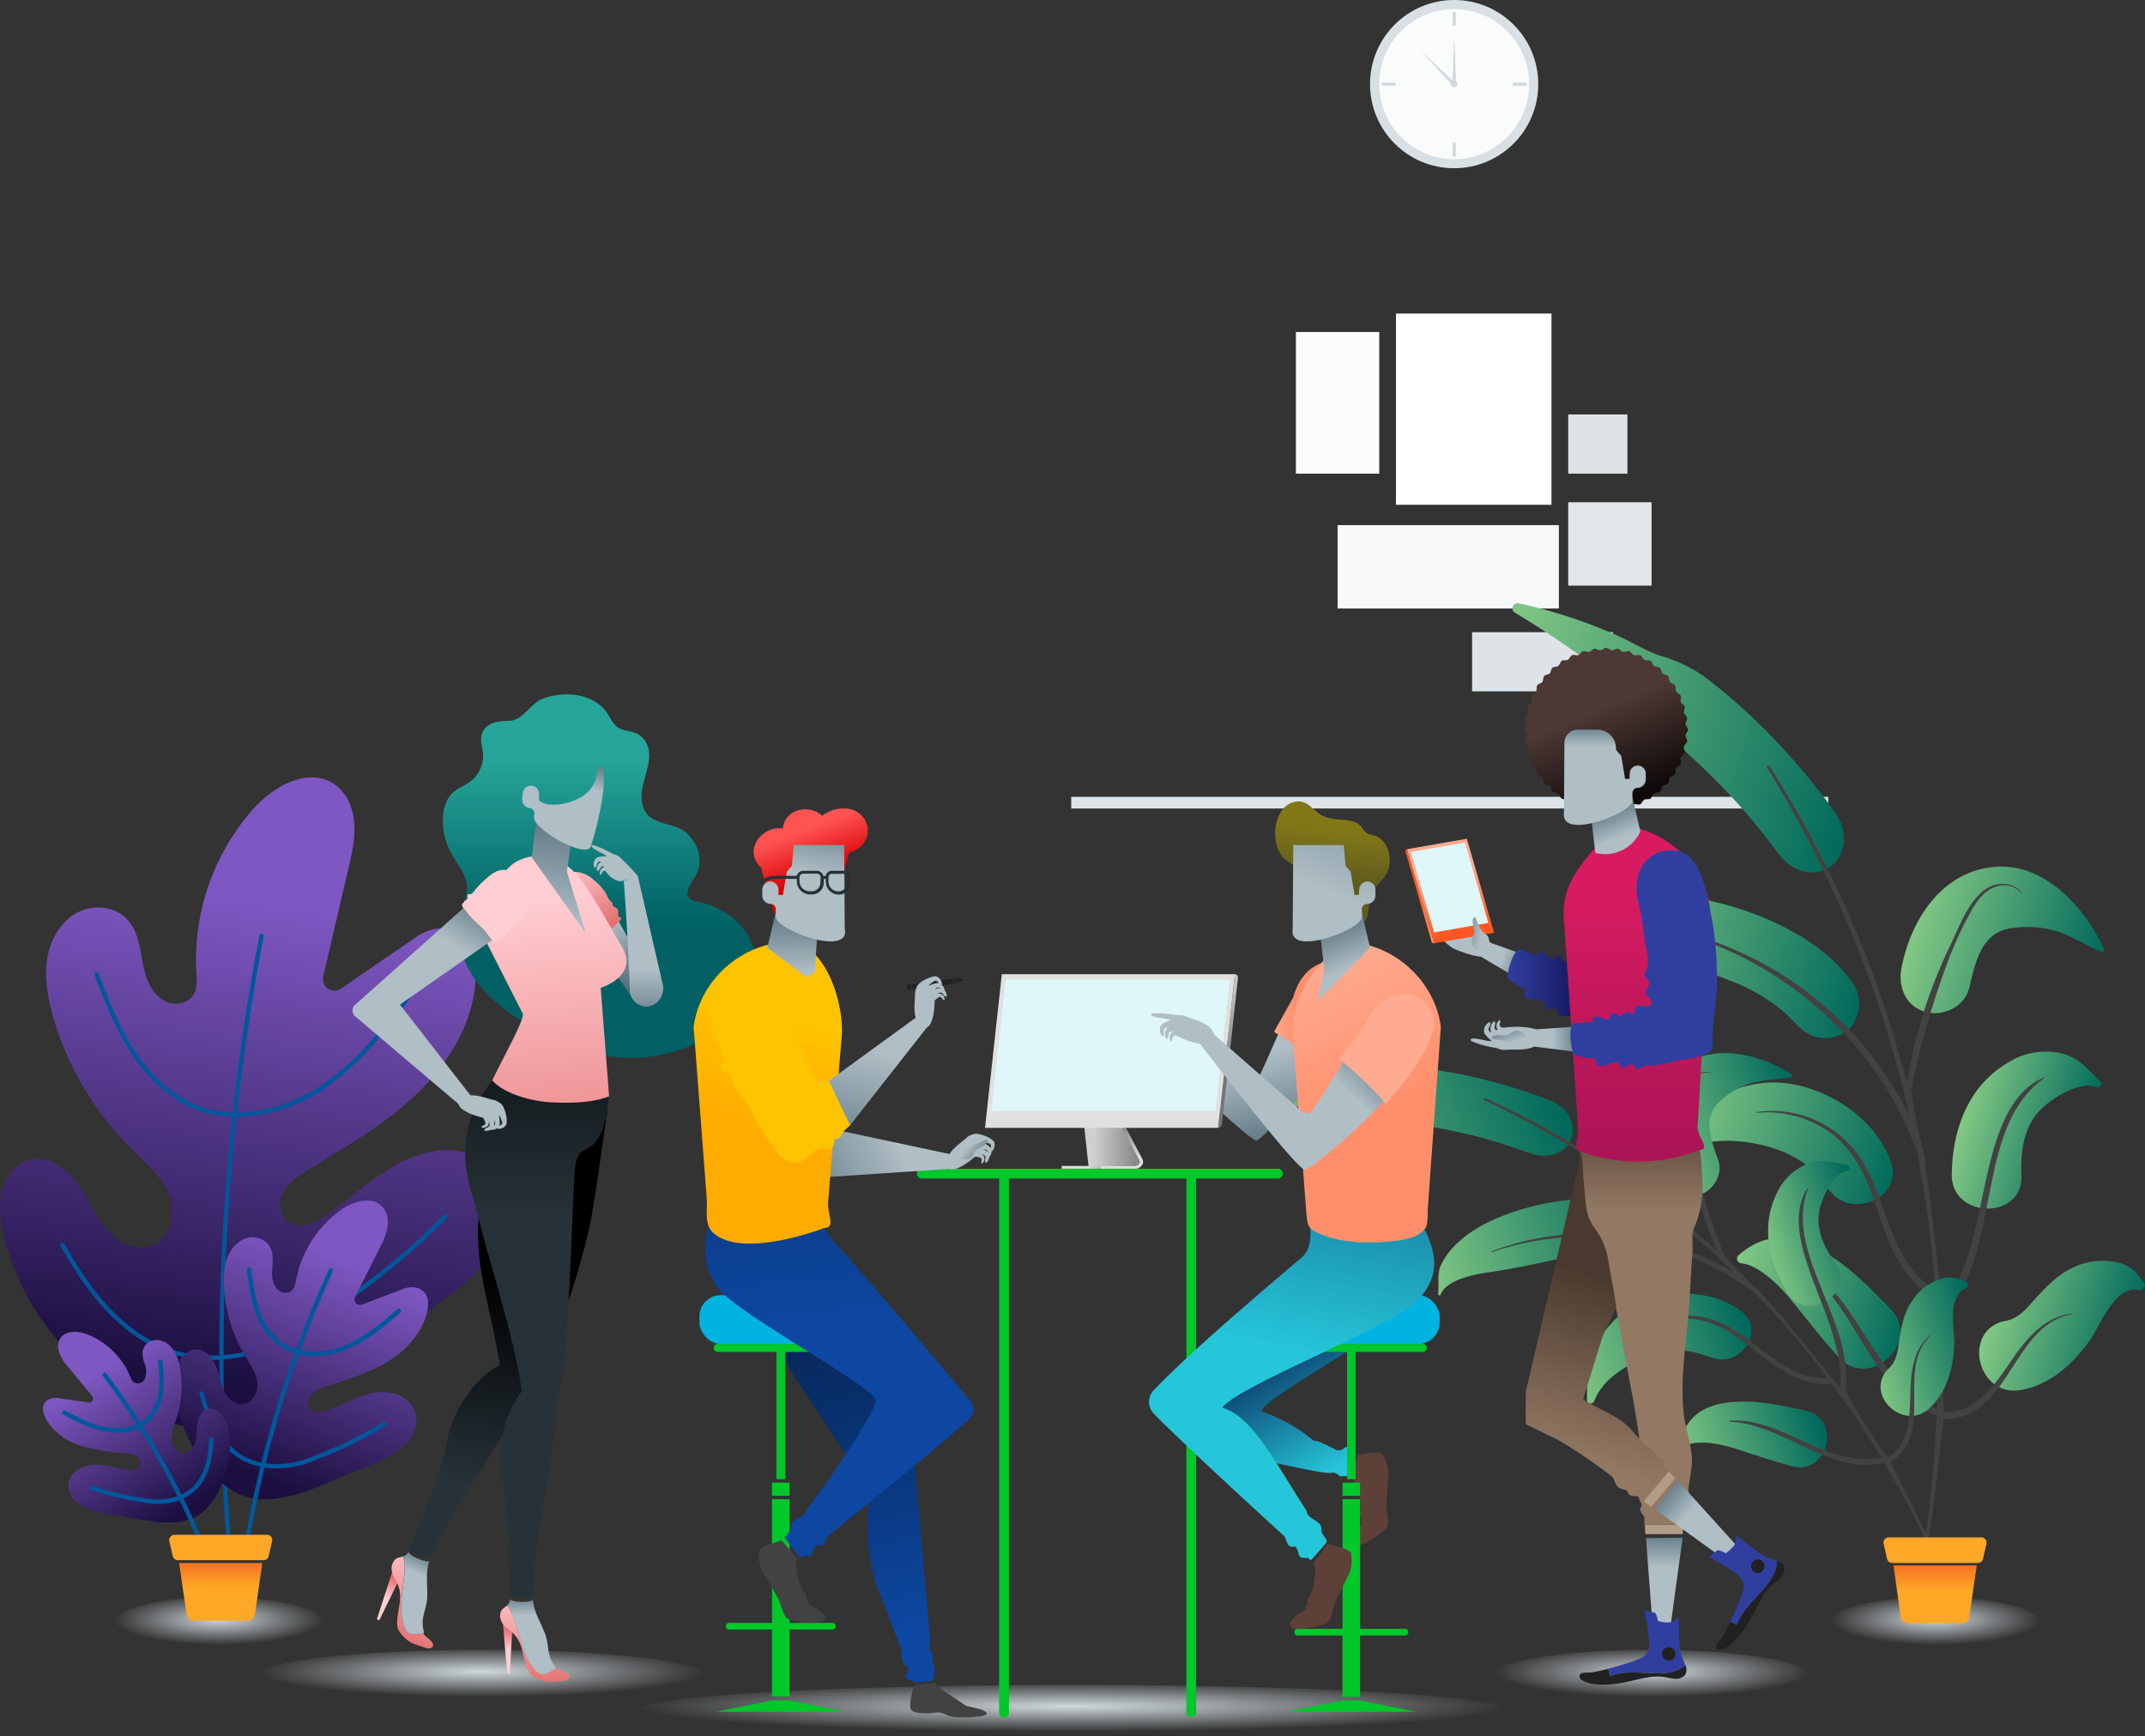 <svg xmlns="http://www.w3.org/2000/svg" xmlns:xlink="http://www.w3.org/1999/xlink" viewBox="0 0 488.64 395.41"><rect x="0" y="0" width="488.64" height="395.41" fill="#333333" stroke="none"/><defs><style>.cls-1{fill:none;}.cls-2{isolation:isolate;}.cls-11,.cls-29,.cls-3,.cls-35,.cls-56{mix-blend-mode:multiply;}.cls-3{fill:url(#radial-gradient);}.cls-4{fill:#fff;}.cls-5{fill:#e1e7e9;}.cls-6{fill:#dde3e6;}.cls-7{fill:#fafbfb;}.cls-8{fill:#f6f8f9;}.cls-9{fill:#d9e0e3;}.cls-10{fill:#cfd8dc;}.cls-11{fill:url(#radial-gradient-2);}.cls-12{fill:url(#linear-gradient);}.cls-13{fill:url(#linear-gradient-2);}.cls-14{fill:url(#linear-gradient-3);}.cls-15{fill:url(#linear-gradient-4);}.cls-16{fill:url(#linear-gradient-5);}.cls-17{fill:url(#linear-gradient-6);}.cls-18{fill:url(#linear-gradient-7);}.cls-19{fill:#424242;}.cls-20{fill:url(#linear-gradient-8);}.cls-21{fill:url(#linear-gradient-9);}.cls-22{fill:url(#linear-gradient-10);}.cls-23{fill:url(#linear-gradient-11);}.cls-24{fill:url(#linear-gradient-12);}.cls-25{fill:url(#linear-gradient-13);}.cls-26{fill:url(#linear-gradient-14);}.cls-27{fill:#ffa726;}.cls-28{fill:url(#linear-gradient-15);}.cls-29{fill:url(#radial-gradient-3);}.cls-30{fill:url(#linear-gradient-16);}.cls-31{fill:#01579b;}.cls-32{fill:url(#linear-gradient-17);}.cls-33{fill:url(#linear-gradient-18);}.cls-34{fill:url(#linear-gradient-19);}.cls-35{fill:url(#radial-gradient-4);}.cls-36{fill:url(#linear-gradient-20);}.cls-37{fill:url(#linear-gradient-21);}.cls-38{fill:url(#linear-gradient-22);}.cls-39{fill:url(#linear-gradient-23);}.cls-40{fill:url(#linear-gradient-24);}.cls-41{fill:url(#linear-gradient-25);}.cls-42{fill:url(#linear-gradient-26);}.cls-43{fill:url(#linear-gradient-27);}.cls-44{fill:url(#linear-gradient-28);}.cls-45{fill:url(#linear-gradient-29);}.cls-46{fill:url(#linear-gradient-30);}.cls-47{fill:url(#linear-gradient-31);}.cls-48{fill:url(#linear-gradient-32);}.cls-49{fill:url(#linear-gradient-33);}.cls-50{fill:url(#linear-gradient-34);}.cls-51{fill:url(#linear-gradient-35);}.cls-52{fill:url(#linear-gradient-36);}.cls-53{fill:#b0bec5;}.cls-54{fill:url(#linear-gradient-37);}.cls-55{fill:#ffcdd2;}.cls-56{fill:url(#radial-gradient-5);}.cls-57{fill:url(#linear-gradient-38);}.cls-58{fill:url(#linear-gradient-39);}.cls-59{fill:url(#linear-gradient-40);}.cls-60{fill:url(#linear-gradient-41);}.cls-61{fill:url(#linear-gradient-42);}.cls-62{fill:url(#linear-gradient-43);}.cls-63{fill:url(#linear-gradient-44);}.cls-64{fill:url(#linear-gradient-45);}.cls-65{clip-path:url(#clip-path);}.cls-66{fill:url(#linear-gradient-46);}.cls-67{fill:url(#linear-gradient-47);}.cls-68{fill:url(#linear-gradient-48);}.cls-69{fill:url(#linear-gradient-49);}.cls-70{fill:#e0e0e0;}.cls-71{fill:#e0f7fa;}.cls-72{fill:#00c72a;}.cls-73{fill:url(#linear-gradient-50);}.cls-74{fill:#5d4037;}.cls-75{fill:#00b3e0;}.cls-76{fill:url(#linear-gradient-51);}.cls-77{fill:url(#linear-gradient-52);}.cls-78{fill:url(#linear-gradient-53);}.cls-79{fill:url(#linear-gradient-54);}.cls-80{fill:url(#linear-gradient-55);}.cls-81{fill:url(#linear-gradient-56);}.cls-82{fill:#ffab91;}.cls-83{fill:url(#linear-gradient-57);}.cls-84{fill:url(#linear-gradient-58);}.cls-85{fill:url(#linear-gradient-59);}.cls-86{fill:url(#linear-gradient-60);}.cls-87{fill:url(#linear-gradient-61);}.cls-88{fill:url(#linear-gradient-62);}.cls-89{fill:#b29c88;}.cls-90{fill:url(#linear-gradient-63);}.cls-91{fill:#303f9f;}.cls-92{fill:#212121;}.cls-93{fill:url(#linear-gradient-64);}.cls-94{fill:url(#linear-gradient-65);}.cls-95{fill:url(#linear-gradient-66);}.cls-96{fill:url(#linear-gradient-67);}.cls-97{fill:url(#linear-gradient-68);}.cls-98{fill:url(#linear-gradient-69);}.cls-99{fill:url(#linear-gradient-70);}.cls-100{fill:url(#linear-gradient-71);}.cls-101{fill:url(#linear-gradient-72);}.cls-102{fill:url(#linear-gradient-73);}.cls-103{fill:url(#linear-gradient-74);}.cls-104{fill:url(#linear-gradient-75);}.cls-105{fill:url(#linear-gradient-76);}.cls-106{fill:url(#linear-gradient-77);}.cls-107{fill:url(#linear-gradient-78);}.cls-108{fill:url(#linear-gradient-79);}.cls-109{fill:url(#linear-gradient-80);}.cls-110{fill:url(#linear-gradient-81);}.cls-111{fill:url(#linear-gradient-82);}.cls-112{fill:url(#linear-gradient-83);}.cls-113{fill:url(#linear-gradient-84);}.cls-114{fill:url(#linear-gradient-85);}.cls-115{fill:url(#linear-gradient-86);}.cls-116{fill:url(#linear-gradient-87);}.cls-117{fill:url(#linear-gradient-88);}.cls-118{fill:url(#linear-gradient-89);}.cls-119{fill:#263238;}.cls-120{fill:#ffc400;}.cls-121{fill:url(#linear-gradient-90);}.cls-122{fill:url(#linear-gradient-91);}.cls-123{fill:url(#linear-gradient-92);}.cls-124{fill:url(#linear-gradient-93);}.cls-125{fill:url(#linear-gradient-94);}.cls-126{fill:url(#linear-gradient-95);}</style><radialGradient id="radial-gradient" cx="284.05" cy="412.26" r="32" gradientTransform="translate(55.47 306.55) scale(1.13 0.18)" gradientUnits="userSpaceOnUse"><stop offset="0" stop-color="#cfd8dc"/><stop offset="1" stop-color="#cfd8dc" stop-opacity="0"/></radialGradient><radialGradient id="radial-gradient-2" cx="591.24" cy="346.32" r="32" gradientTransform="translate(-2.54 306.55) scale(0.75 0.18)" xlink:href="#radial-gradient"/><linearGradient id="linear-gradient" x1="523.87" y1="176.92" x2="611.7" y2="176.92" gradientTransform="matrix(-0.96, -0.28, -0.28, 0.96, 975.9, 159.52)" gradientUnits="userSpaceOnUse"><stop offset="0" stop-color="#00695c"/><stop offset="1" stop-color="#81c784"/></linearGradient><linearGradient id="linear-gradient-2" x1="510.01" y1="221.03" x2="573.96" y2="221.03" xlink:href="#linear-gradient"/><linearGradient id="linear-gradient-3" x1="460.24" y1="201.35" x2="503.5" y2="201.35" xlink:href="#linear-gradient"/><linearGradient id="linear-gradient-4" x1="491.75" y1="255.98" x2="542.3" y2="255.98" xlink:href="#linear-gradient"/><linearGradient id="linear-gradient-5" x1="452.2" y1="239.88" x2="480.53" y2="239.88" xlink:href="#linear-gradient"/><linearGradient id="linear-gradient-6" x1="479.85" y1="290.25" x2="520.63" y2="290.25" xlink:href="#linear-gradient"/><linearGradient id="linear-gradient-7" x1="429.62" y1="279.86" x2="461.9" y2="279.86" xlink:href="#linear-gradient"/><linearGradient id="linear-gradient-8" x1="564.52" y1="228.81" x2="635.25" y2="228.81" gradientTransform="matrix(-0.96, 0.29, 0.29, 0.96, 830, -135.74)" xlink:href="#linear-gradient"/><linearGradient id="linear-gradient-9" x1="553.36" y1="264.33" x2="604.86" y2="264.33" gradientTransform="matrix(-0.96, 0.29, 0.29, 0.96, 830, -135.74)" xlink:href="#linear-gradient"/><linearGradient id="linear-gradient-10" x1="513.29" y1="248.49" x2="548.12" y2="248.49" gradientTransform="matrix(-0.96, 0.29, 0.29, 0.96, 830, -135.74)" xlink:href="#linear-gradient"/><linearGradient id="linear-gradient-11" x1="538.66" y1="292.48" x2="579.37" y2="292.48" gradientTransform="matrix(-0.96, 0.29, 0.29, 0.96, 830, -135.74)" xlink:href="#linear-gradient"/><linearGradient id="linear-gradient-12" x1="506.81" y1="279.51" x2="529.62" y2="279.51" gradientTransform="matrix(-0.96, 0.29, 0.29, 0.96, 830, -135.74)" xlink:href="#linear-gradient"/><linearGradient id="linear-gradient-13" x1="529.07" y1="320.07" x2="561.91" y2="320.07" gradientTransform="matrix(-0.96, 0.29, 0.29, 0.96, 830, -135.74)" xlink:href="#linear-gradient"/><linearGradient id="linear-gradient-14" x1="488.63" y1="311.71" x2="514.62" y2="311.71" gradientTransform="matrix(-0.96, 0.29, 0.29, 0.96, 830, -135.74)" xlink:href="#linear-gradient"/><linearGradient id="linear-gradient-15" x1="440.81" y1="362.22" x2="440.81" y2="355.25" gradientUnits="userSpaceOnUse"><stop offset="0.01" stop-color="#ffa726"/><stop offset="1" stop-color="#f26522"/></linearGradient><radialGradient id="radial-gradient-3" cx="69.78" cy="346.32" r="32" gradientTransform="translate(-2.54 306.55) scale(0.75 0.18)" xlink:href="#radial-gradient"/><linearGradient id="linear-gradient-16" x1="55.6" y1="233.28" x2="38.25" y2="320.44" gradientTransform="matrix(1.23, -0.06, 0.06, 1.22, -13.87, -74.14)" gradientUnits="userSpaceOnUse"><stop offset="0" stop-color="#7e57c2"/><stop offset="1" stop-color="#1b0f40"/></linearGradient><linearGradient id="linear-gradient-17" x1="77.87" y1="280.75" x2="67.52" y2="332.73" gradientTransform="translate(57.88 -2.64) rotate(11.15)" xlink:href="#linear-gradient-16"/><linearGradient id="linear-gradient-18" x1="5.02" y1="324.05" x2="-2.21" y2="360.38" gradientTransform="matrix(-0.92, 0.4, 0.4, 0.92, -104.98, 14)" xlink:href="#linear-gradient-16"/><linearGradient id="linear-gradient-19" x1="50.28" y1="361.63" x2="50.28" y2="354.66" xlink:href="#linear-gradient-15"/><radialGradient id="radial-gradient-4" cx="107.48" cy="412.26" r="32" gradientTransform="translate(-61.27 306.55) scale(1.59 0.18)" xlink:href="#radial-gradient"/><linearGradient id="linear-gradient-20" x1="136.62" y1="172.3" x2="136.62" y2="210.85" gradientUnits="userSpaceOnUse"><stop offset="0" stop-color="#26a69a"/><stop offset="1" stop-color="#006064"/></linearGradient><linearGradient id="linear-gradient-21" x1="139.12" y1="208.6" x2="142.95" y2="224.99" gradientUnits="userSpaceOnUse"><stop offset="0.04" stop-color="#b0bec5"/><stop offset="1" stop-color="#546e7a"/></linearGradient><linearGradient id="linear-gradient-22" x1="107.34" y1="196.02" x2="110.63" y2="210.09" gradientTransform="matrix(1.05, -0.21, 0.27, 1.08, -37.16, 7.63)" gradientUnits="userSpaceOnUse"><stop offset="0" stop-color="#ffcdd2"/><stop offset="1" stop-color="#e57373"/></linearGradient><linearGradient id="linear-gradient-23" x1="110.1" y1="338.75" x2="117.86" y2="291.56" gradientUnits="userSpaceOnUse"><stop offset="0" stop-color="#263238"/><stop offset="1" stop-color="#000001"/></linearGradient><linearGradient id="linear-gradient-24" x1="110.83" y1="333.23" x2="110.83" y2="333.33" gradientTransform="translate(125.11 5.29) rotate(22.85)" xlink:href="#linear-gradient-22"/><linearGradient id="linear-gradient-25" x1="105.1" y1="344.76" x2="105.05" y2="340.29" gradientTransform="translate(125.11 5.29) rotate(22.85)" xlink:href="#linear-gradient-22"/><linearGradient id="linear-gradient-26" x1="110.54" y1="337.21" x2="110.54" y2="331.63" gradientTransform="translate(125.11 5.29) rotate(22.85)" xlink:href="#linear-gradient-21"/><linearGradient id="linear-gradient-27" x1="111.27" y1="329.99" x2="111.27" y2="352.69" gradientTransform="translate(125.11 5.29) rotate(22.85)" xlink:href="#linear-gradient-22"/><linearGradient id="linear-gradient-28" x1="122.35" y1="276.78" x2="122.35" y2="209.21" xlink:href="#linear-gradient-23"/><linearGradient id="linear-gradient-29" x1="121.38" y1="364.18" x2="121.38" y2="364.28" gradientTransform="matrix(1, 0, 0, 1, 0, 0)" xlink:href="#linear-gradient-22"/><linearGradient id="linear-gradient-30" x1="115.66" y1="375.71" x2="115.6" y2="371.24" gradientTransform="matrix(1, 0, 0, 1, 0, 0)" xlink:href="#linear-gradient-22"/><linearGradient id="linear-gradient-31" x1="121.09" y1="368.16" x2="121.09" y2="362.59" xlink:href="#linear-gradient-21"/><linearGradient id="linear-gradient-32" x1="121.83" y1="360.95" x2="121.83" y2="383.64" gradientTransform="matrix(1, 0, 0, 1, 0, 0)" xlink:href="#linear-gradient-22"/><linearGradient id="linear-gradient-33" x1="124.66" y1="204.34" x2="132.17" y2="280.77" gradientTransform="matrix(1, 0, 0, 1, 0, 0)" xlink:href="#linear-gradient-22"/><linearGradient id="linear-gradient-34" x1="135.26" y1="207.02" x2="135.53" y2="179.5" gradientTransform="translate(9.29 -6.54) rotate(4.84)" xlink:href="#linear-gradient-21"/><linearGradient id="linear-gradient-35" x1="128.83" y1="178.67" x2="130.48" y2="171.91" xlink:href="#linear-gradient-21"/><linearGradient id="linear-gradient-36" x1="146.59" y1="220.14" x2="146.59" y2="234.99" xlink:href="#linear-gradient-21"/><linearGradient id="linear-gradient-37" x1="107.3" y1="218.41" x2="114.99" y2="206.36" xlink:href="#linear-gradient-21"/><radialGradient id="radial-gradient-5" cx="161.52" cy="456.21" r="32" gradientTransform="translate(-258.33 306.55) scale(3.11 0.18)" xlink:href="#radial-gradient"/><linearGradient id="linear-gradient-38" x1="281.3" y1="241.09" x2="288.22" y2="263.65" xlink:href="#linear-gradient-21"/><linearGradient id="linear-gradient-39" x1="289.26" y1="231.09" x2="295.55" y2="231.09" gradientUnits="userSpaceOnUse"><stop offset="0.04" stop-color="#ffab91"/><stop offset="1" stop-color="#ff8f6b"/></linearGradient><linearGradient id="linear-gradient-40" x1="341.7" y1="139.19" x2="359.02" y2="126.91" gradientTransform="translate(33.5 517.39) rotate(-75.64)" xlink:href="#linear-gradient-21"/><linearGradient id="linear-gradient-41" x1="339.79" y1="135.76" x2="357.1" y2="123.48" gradientTransform="translate(33.5 517.39) rotate(-75.64)" xlink:href="#linear-gradient-21"/><linearGradient id="linear-gradient-42" x1="353.23" y1="167.75" x2="370.54" y2="155.47" gradientTransform="translate(-115.04 342.66) rotate(-43.7)" xlink:href="#linear-gradient-21"/><linearGradient id="linear-gradient-43" x1="333.78" y1="138.25" x2="351.09" y2="125.97" gradientTransform="matrix(0.32, -0.95, 0.95, 0.32, 14.64, 494.4)" xlink:href="#linear-gradient-21"/><linearGradient id="linear-gradient-44" x1="340.37" y1="136.57" x2="357.68" y2="124.29" gradientTransform="translate(33.5 517.39) rotate(-75.64)" xlink:href="#linear-gradient-21"/><linearGradient id="linear-gradient-45" x1="295.99" y1="264.25" x2="298.58" y2="268.37" gradientTransform="matrix(-0.95, -0.32, -0.32, 0.95, 623.46, 77.48)" xlink:href="#linear-gradient-21"/><clipPath id="clip-path"><path class="cls-1" d="M258.46,265.89H248l-1.68-15.49h6.43l3.41,6.49,3.78,7.19C260.34,264.93,259.59,265.89,258.46,265.89Z"/></clipPath><linearGradient id="linear-gradient-46" x1="249.11" y1="258.14" x2="261.51" y2="258.14" gradientUnits="userSpaceOnUse"><stop offset="0" stop-color="#d0d0d0"/><stop offset="1" stop-color="#757575"/></linearGradient><linearGradient id="linear-gradient-47" x1="247.82" y1="265.89" x2="255.14" y2="265.89" gradientUnits="userSpaceOnUse"><stop offset="0" stop-color="#dedede"/><stop offset="1" stop-color="#757575"/></linearGradient><linearGradient id="linear-gradient-48" x1="255.5" y1="263.55" x2="255.11" y2="255.53" xlink:href="#linear-gradient-47"/><linearGradient id="linear-gradient-49" x1="281.3" y1="224.77" x2="281.3" y2="244.53" gradientTransform="matrix(1, 0, -0.22, 1, 50.76, 0)" gradientUnits="userSpaceOnUse"><stop offset="0" stop-color="#c4c4c4"/><stop offset="1" stop-color="#757575"/></linearGradient><linearGradient id="linear-gradient-50" x1="311.9" y1="330.18" x2="293.51" y2="300.23" gradientUnits="userSpaceOnUse"><stop offset="0" stop-color="#26c6da"/><stop offset="1" stop-color="#072759"/></linearGradient><linearGradient id="linear-gradient-51" x1="306.74" y1="297.62" x2="347.6" y2="211.29" gradientTransform="translate(-79.05 98.18) rotate(-14.79)" xlink:href="#linear-gradient-50"/><linearGradient id="linear-gradient-52" x1="296.51" y1="218.25" x2="312.72" y2="254.41" xlink:href="#linear-gradient-39"/><linearGradient id="linear-gradient-53" x1="304.12" y1="188.34" x2="302.6" y2="200.31" gradientUnits="userSpaceOnUse"><stop offset="0.04" stop-color="#827717"/><stop offset="0.99" stop-color="#605b1f"/></linearGradient><linearGradient id="linear-gradient-54" x1="445.51" y1="221.43" x2="450.34" y2="209.9" gradientTransform="matrix(-1, 0, 0, 1, 752.11, 0)" xlink:href="#linear-gradient-21"/><linearGradient id="linear-gradient-55" x1="301.57" y1="204.82" x2="317.93" y2="161.71" xlink:href="#linear-gradient-21"/><linearGradient id="linear-gradient-56" x1="302.72" y1="245.15" x2="311.12" y2="234.69" gradientTransform="translate(18.52 -31.11) rotate(5.19)" xlink:href="#linear-gradient-21"/><linearGradient id="linear-gradient-57" x1="340.89" y1="162.14" x2="359.1" y2="149.23" gradientTransform="translate(-11.92 473.64) rotate(-67.46)" xlink:href="#linear-gradient-21"/><linearGradient id="linear-gradient-58" x1="318.22" y1="165.79" x2="330.14" y2="157.34" gradientTransform="matrix(0.64, -0.77, 0.77, 0.64, -63.76, 364.47)" xlink:href="#linear-gradient-21"/><linearGradient id="linear-gradient-59" x1="338.88" y1="158.54" x2="357.08" y2="145.62" gradientTransform="translate(-11.92 473.64) rotate(-67.46)" xlink:href="#linear-gradient-21"/><linearGradient id="linear-gradient-60" x1="334.53" y1="161.12" x2="352.74" y2="148.2" gradientTransform="translate(-27.31 448.2) rotate(-63.44)" xlink:href="#linear-gradient-21"/><linearGradient id="linear-gradient-61" x1="339.48" y1="159.4" x2="357.69" y2="146.48" gradientTransform="translate(-11.92 473.64) rotate(-67.46)" xlink:href="#linear-gradient-21"/><linearGradient id="linear-gradient-62" x1="379.13" y1="357.3" x2="379.13" y2="348.05" xlink:href="#linear-gradient-21"/><linearGradient id="linear-gradient-63" x1="373.87" y1="276.09" x2="373.87" y2="250.48" gradientUnits="userSpaceOnUse"><stop offset="0.01" stop-color="#937963"/><stop offset="1" stop-color="#4a392e"/></linearGradient><linearGradient id="linear-gradient-64" x1="397.68" y1="302.15" x2="397.68" y2="292.9" gradientTransform="translate(-102.31 454.66) rotate(-49.91)" xlink:href="#linear-gradient-21"/><linearGradient id="linear-gradient-65" x1="380.7" y1="238.28" x2="387.68" y2="237.22" gradientTransform="translate(123.49 -173.98) rotate(28.86)" xlink:href="#linear-gradient-21"/><linearGradient id="linear-gradient-66" x1="323.73" y1="210.88" x2="328.08" y2="210.35" gradientTransform="translate(8.69 -21) rotate(2.58)" gradientUnits="userSpaceOnUse"><stop offset="0.04" stop-color="#ff5722"/><stop offset="1" stop-color="#ffab91"/></linearGradient><linearGradient id="linear-gradient-67" x1="334.35" y1="219.21" x2="330.36" y2="205.28" xlink:href="#linear-gradient-66"/><linearGradient id="linear-gradient-68" x1="380.67" y1="324.75" x2="383.82" y2="329.75" gradientTransform="matrix(-0.37, -0.93, -0.93, 0.37, 780.27, 448.2)" xlink:href="#linear-gradient-21"/><linearGradient id="linear-gradient-69" x1="343.49" y1="224.79" x2="364.78" y2="224.79" gradientUnits="userSpaceOnUse"><stop offset="0" stop-color="#303f9f"/><stop offset="1" stop-color="#0c0a4a"/></linearGradient><linearGradient id="linear-gradient-70" x1="363.39" y1="160.29" x2="372.13" y2="181.21" gradientUnits="userSpaceOnUse"><stop offset="0.06" stop-color="#4d3835"/><stop offset="1" stop-color="#0f0a09"/></linearGradient><linearGradient id="linear-gradient-71" x1="372.9" y1="198.94" x2="372.9" y2="261.17" gradientUnits="userSpaceOnUse"><stop offset="0.04" stop-color="#d81b60"/><stop offset="1" stop-color="#ad1457"/></linearGradient><linearGradient id="linear-gradient-72" x1="383.14" y1="191.12" x2="386.55" y2="182.97" gradientTransform="matrix(-1, 0, 0, 1, 752.11, 0)" xlink:href="#linear-gradient-21"/><linearGradient id="linear-gradient-73" x1="365.6" y1="170.24" x2="365.6" y2="164.29" xlink:href="#linear-gradient-21"/><linearGradient id="linear-gradient-74" x1="361.34" y1="244.75" x2="368.47" y2="243.66" gradientTransform="translate(17.15 -41.18) rotate(5.49)" xlink:href="#linear-gradient-21"/><linearGradient id="linear-gradient-75" x1="439.09" y1="172.9" x2="441.79" y2="177.19" gradientTransform="translate(739.23 496.24) rotate(-168.26)" xlink:href="#linear-gradient-21"/><linearGradient id="linear-gradient-76" x1="359.84" y1="333.23" x2="371.96" y2="292.76" xlink:href="#linear-gradient-63"/><linearGradient id="linear-gradient-77" x1="206.21" y1="372.08" x2="185.07" y2="302.91" gradientUnits="userSpaceOnUse"><stop offset="0" stop-color="#0d47a1"/><stop offset="1" stop-color="#072759"/></linearGradient><linearGradient id="linear-gradient-78" x1="227.96" y1="220.06" x2="219.06" y2="250.36" gradientTransform="translate(216.94 -56.14) rotate(48.03)" xlink:href="#linear-gradient-21"/><linearGradient id="linear-gradient-79" x1="235.3" y1="222.21" x2="226.41" y2="252.51" gradientTransform="translate(216.94 -56.14) rotate(48.03)" xlink:href="#linear-gradient-21"/><linearGradient id="linear-gradient-80" x1="235.27" y1="222.2" x2="226.37" y2="252.5" gradientTransform="translate(216.94 -56.14) rotate(48.03)" xlink:href="#linear-gradient-21"/><linearGradient id="linear-gradient-81" x1="236.23" y1="222.49" x2="227.33" y2="252.79" gradientTransform="translate(216.94 -56.14) rotate(48.03)" xlink:href="#linear-gradient-21"/><linearGradient id="linear-gradient-82" x1="237" y1="222.71" x2="228.11" y2="253.01" gradientTransform="translate(216.94 -56.14) rotate(48.03)" xlink:href="#linear-gradient-21"/><linearGradient id="linear-gradient-83" x1="237.43" y1="222.84" x2="228.54" y2="253.14" gradientTransform="translate(216.94 -56.14) rotate(48.03)" xlink:href="#linear-gradient-21"/><linearGradient id="linear-gradient-84" x1="210.9" y1="265.84" x2="213.49" y2="269.96" gradientTransform="translate(-64.99 77.48) rotate(-18.84)" xlink:href="#linear-gradient-21"/><linearGradient id="linear-gradient-85" x1="191.12" y1="302.26" x2="180.99" y2="203.46" xlink:href="#linear-gradient-77"/><linearGradient id="linear-gradient-86" x1="175.55" y1="230.5" x2="167.03" y2="259.55" gradientTransform="matrix(1, 0, -0.13, 1, 38, 0)" gradientUnits="userSpaceOnUse"><stop offset="0.04" stop-color="#ffc400"/><stop offset="1" stop-color="#ffab00"/></linearGradient><linearGradient id="linear-gradient-87" x1="180.42" y1="222.14" x2="180.59" y2="206.14" xlink:href="#linear-gradient-21"/><linearGradient id="linear-gradient-88" x1="183.34" y1="188.51" x2="187.54" y2="199.66" gradientUnits="userSpaceOnUse"><stop offset="0.04" stop-color="#ff5252"/><stop offset="1" stop-color="#d50000"/></linearGradient><linearGradient id="linear-gradient-89" x1="184.44" y1="199.46" x2="187.35" y2="183.63" xlink:href="#linear-gradient-21"/><linearGradient id="linear-gradient-90" x1="200.51" y1="238.31" x2="191.61" y2="268.61" xlink:href="#linear-gradient-21"/><linearGradient id="linear-gradient-91" x1="207.13" y1="240.25" x2="198.24" y2="270.55" xlink:href="#linear-gradient-21"/><linearGradient id="linear-gradient-92" x1="207.1" y1="240.24" x2="198.21" y2="270.55" xlink:href="#linear-gradient-21"/><linearGradient id="linear-gradient-93" x1="208.06" y1="240.53" x2="199.17" y2="270.83" xlink:href="#linear-gradient-21"/><linearGradient id="linear-gradient-94" x1="208.83" y1="240.75" x2="199.94" y2="271.05" xlink:href="#linear-gradient-21"/><linearGradient id="linear-gradient-95" x1="209.26" y1="240.88" x2="200.37" y2="271.18" xlink:href="#linear-gradient-21"/></defs><title>LandingPage1</title><g class="cls-2"><g id="Layer_2" data-name="Layer 2"><g id="OBJECTS"><ellipse class="cls-3" cx="375.97" cy="381.58" rx="36.11" ry="5.82"/><rect class="cls-4" x="318.01" y="71.42" width="35.42" height="43.55"/><rect class="cls-5" x="357.25" y="114.4" width="18.99" height="18.99"/><rect class="cls-6" x="357.25" y="94.4" width="13.48" height="13.48"/><rect class="cls-6" x="335.35" y="143.99" width="32.1" height="13.48"/><rect class="cls-7" x="295.21" y="75.62" width="18.99" height="32.26"/><rect class="cls-8" x="304.71" y="119.61" width="50.41" height="18.99"/><rect class="cls-6" x="244.03" y="181.49" width="172.46" height="2.66"/><circle class="cls-9" cx="331.26" cy="19.16" r="19.16"/><circle class="cls-7" cx="331.26" cy="19.16" r="17.08"/><circle class="cls-10" cx="331.26" cy="19.16" r="0.74"/><rect class="cls-10" x="330.93" y="2.7" width="0.69" height="3.13"/><rect class="cls-10" x="330.93" y="32.51" width="0.69" height="3.13"/><rect class="cls-10" x="345.84" y="17.61" width="0.69" height="3.13" transform="translate(365.35 -327.01) rotate(90)"/><rect class="cls-10" x="316.03" y="17.61" width="0.69" height="3.13" transform="translate(335.54 -297.2) rotate(90)"/><polygon class="cls-10" points="330.9 18.67 331.28 7.83 331.67 18.67 330.9 18.67"/><polygon class="cls-10" points="330.84 19.36 323.45 11.42 331.38 18.81 330.84 19.36"/><ellipse class="cls-11" cx="440.79" cy="369.58" rx="23.99" ry="5.82"/><path class="cls-12" d="M345.89,137.4a115.16,115.16,0,0,1,22.31,7.25c3.45,1.5,6.84,3.73,10.42,4.83a31.94,31.94,0,0,1,10.89,5.59,135.32,135.32,0,0,1,17.42,16.25c2.76,3,5.38,6.15,7.87,9.38,3.05,4,6.49,7.67,4.85,13a7.12,7.12,0,0,1-6.84,5c-5-.24-7-3.33-9.75-7q-3.53-4.6-7.39-8.91a179.78,179.78,0,0,0-16.18-15.53,56.26,56.26,0,0,1-7.57-8.1c-2.13-2.68-5.22-4.77-7.91-6.84a210.71,210.71,0,0,0-19.07-12.86A1.18,1.18,0,0,1,345.89,137.4Z"/><path class="cls-13" d="M361.62,213.5c1.75-2.09,2.64-4.72,5-6.27a19.89,19.89,0,0,1,6.67-2.59c5.87-1.25,12.14-.51,17.92.91,10.73,2.64,23.46,8.43,30.24,17.49,2.31,3.09,2.76,6.23,1,9.69-1.5,2.91-4.91,4.09-8,3.61-3.78-.58-5.56-3.7-8.21-6a43.24,43.24,0,0,0-12.63-7.19c-5.37-2.09-10.68-4.11-15.92-6.54-3.86-1.8-11.65-5.26-15.57-2.49C361.68,214.38,361.37,213.8,361.62,213.5Z"/><path class="cls-14" d="M454.55,197.43c11.24-.87,20.39,9.22,24.71,18.65.15.34-.14.85-.55.69-3.54-1.41-6.7-3.57-10.34-4.72a23.85,23.85,0,0,0-10.43-.59c-6.62,1-8,7.92-9.35,13.58-1,4.23-6,6.61-10,5.44-4.5-1.33-6.25-5.7-5.43-10C435.29,209.47,442.38,198.39,454.55,197.43Z"/><path class="cls-15" d="M380.43,261.74c2.58-3.89,4.78-7.59,8.69-10.33a26.47,26.47,0,0,1,14.41-4.87c11-.15,23.75,7.59,27.28,18.3,2.56,7.77-8.08,12.37-13.23,7.2-2.28-2.28-3.78-5-6.46-7a27.55,27.55,0,0,0-9.19-4.1c-6.14-1.57-14.57-1.9-19.9,2.06C381.15,263.71,379.72,262.81,380.43,261.74Z"/><path class="cls-16" d="M457.68,241.89A15.84,15.84,0,0,1,469.89,240c3.95,1.07,5.79,3.66,8.56,6.29.56.54-.08,1.69-.83,1.36-3.82-1.66-10.64,2.74-13.14,5.48-3.54,3.88-4.23,9.61-4,14.62.47,10.15-16,10-15.86-.28S448.43,247.16,457.68,241.89Z"/><path class="cls-17" d="M396,285.94c5.21-4.54,10.41-5.09,16.78-2.18,7.17,3.27,12.46,8.83,17.88,14.36,7.27,7.41-4.69,18.74-11.75,11.06-3.94-4.27-7.32-8.77-11-13.23-2.43-3-7.16-7.79-11.22-8.21A1.06,1.06,0,0,1,396,285.94Z"/><path class="cls-18" d="M457,300.82c2.56-.47,4.17-2.24,5.87-4.14,2.7-3,5.54-6.18,9.3-7.94a15.6,15.6,0,0,1,9.36-1.36c3.49.56,4.92,2,6.85,4.73a1.06,1.06,0,0,1-1.09,1.7c-5.54-1.23-9.05,8.51-11.35,11.68-3.84,5.27-8.86,9.89-15.48,11.1C450.28,318.45,446.79,302.69,457,300.82Z"/><path class="cls-19" d="M380.93,211.72a79.27,79.27,0,0,1,50.83,36.63c1.12,1.86,2.23,3.82,3.25,5.84a258.15,258.15,0,0,0-14.17-43.91,268.25,268.25,0,0,0-18.3-35.46c-.22-.36.34-.65.57-.31a246.63,246.63,0,0,1,29.33,65c.69,2.39,1.34,4.8,2,7.21a111.08,111.08,0,0,1,10-31.72c2-4.18,4-9.89,8-12.56,2.59-1.7,6.49-1.61,8.29,1.16,0,0,0,.08-.06.05a5.25,5.25,0,0,0-6-1.68c-2.44.75-4.13,3-5.37,5.09a85.17,85.17,0,0,0-6.1,13.4,188.53,188.53,0,0,0-7.83,27.88c-.05.24,1.23,7.49,2,11.05.7,1.84,1.5,6.21,1.2,6.28,1.72,9.56,3.71,31.66,3.75,32.47l.19-.45a.64.64,0,0,1,.4-.39c5.84-8.61,7.28-18.61,9.53-28.61,1.8-8,4.63-19.89,13.24-23.27a.06.06,0,0,1,.06.11c-8.63,6.07-10.68,17-12.63,26.71-1.85,9.26-3.47,19.37-9.73,26.83-.27.32-.73,7.59-.72,11.41s0,11.18.23,11.19c7.5.15,11.85-6.75,15.6-12.19,3.3-4.78,7.29-9.5,13.39-10.29.12,0,.18.17,0,.19-13.57,2.39-14.07,24.16-29.07,23.81-.22,0-1.88,18.11-3.44,27.18-.07.43-.82.32-.76-.12q2-13.87,2.55-27.87c-7.06-2.11-11.94-8.71-15.69-14.65-4.35-6.87-7.85-13.88-14.56-18.8a.15.15,0,0,1,.15-.25c6.15,3.39,10.2,9.82,13.85,15.59,4.33,6.84,8.71,13.27,16.29,16.63.3-8.46.23-16.94-.28-25.4-4.11-1.49-7.23-6-9.16-9.65-2.48-4.67-3.78-9.82-5.65-14.73-2.11-5.5-5.05-10.48-10.08-13.77a24.41,24.41,0,0,0-15.75-3.87c-.12,0-.14-.18,0-.2A24.23,24.23,0,0,1,425.13,266c2.71,5,4.09,10.52,6.28,15.72a32.79,32.79,0,0,0,4.3,7.61,21.85,21.85,0,0,0,5.11,4.44q-.48-7.28-1.39-14.51-1.06-8.44-2.69-16.81a97.51,97.51,0,0,0-5.06-11.25,79.28,79.28,0,0,0-9.17-13.11,82.29,82.29,0,0,0-24.64-19.58,77,77,0,0,0-17-6.46A.16.16,0,0,1,380.93,211.72Z"/><path class="cls-20" d="M283.52,250.25a92.08,92.08,0,0,1,18.24-4.92c3-.51,6.25-.5,9.16-1.34a25.94,25.94,0,0,1,9.8-1,110.28,110.28,0,0,1,18.9,3.29q4.77,1.25,9.43,2.87c3.8,1.34,7.75,2.31,9,6.64a5.72,5.72,0,0,1-2.4,6.39c-3.51,2-6.18.82-9.65-.41-2.92-1-5.89-1.95-8.89-2.75a144.58,144.58,0,0,0-17.75-3.36,44.65,44.65,0,0,1-8.67-2.13c-2.62-.87-5.62-.92-8.34-1.13a171,171,0,0,0-18.53-.28A1,1,0,0,1,283.52,250.25Z"/><path class="cls-21" d="M327.62,294.65c.26-2.17-.3-4.35.59-6.41a16,16,0,0,1,3.35-4.68c3.41-3.43,8-5.69,12.49-7.27,8.39-2.94,19.53-4.64,28.09-1.51a6.8,6.8,0,0,1,4.92,6.11,6.11,6.11,0,0,1-3.8,5.95c-2.8,1.27-5.38,0-8.19-.44a34.79,34.79,0,0,0-11.68.7c-4.54.95-9,1.93-13.61,2.59-3.4.49-10.17,1.59-11.6,5.18C328.05,295.22,327.58,295,327.62,294.65Z"/><path class="cls-22" d="M383.22,242.92c7.19-5.53,17.81-2.75,24.87,1.71.25.16.28.63-.07.7-3,.61-6.09.54-9,1.37a19.18,19.18,0,0,0-7.29,4.19c-4,3.63-1.93,8.87-.33,13.27,1.2,3.29-1.13,7.1-4.34,8.06-3.62,1.09-6.72-1.09-8.06-4.34C375.53,259.52,375.43,248.92,383.22,242.92Z"/><path class="cls-23" d="M361.53,318.91c0-3.76-.11-7.23,1.32-10.79a21.3,21.3,0,0,1,7.57-9.63c7.38-5,19.36-5.33,26.45.34,5.15,4.11,0,11.9-5.75,10.68-2.54-.54-4.77-1.74-7.42-1.85a22.22,22.22,0,0,0-8,1.28c-4.83,1.64-10.66,5.13-12.51,10.15C362.88,319.92,361.52,319.94,361.53,318.91Z"/><path class="cls-24" d="M404.89,271.53a12.79,12.79,0,0,1,7.42-6.63c3.13-1,5.52-.08,8.54.48.62.11.69,1.17,0,1.28-3.3.56-6,6.53-6.45,9.47-.68,4.18,1.37,8.35,3.73,11.63,4.79,6.64-6.42,13.79-10.82,6.79S401,279.15,404.89,271.53Z"/><path class="cls-25" d="M382.68,328.38c1.51-5.36,4.77-8,10.35-8.85,6.27-.95,12.29.47,18.38,1.81,8.16,1.8,5.08,14.71-3.06,12.64-4.53-1.15-8.79-2.7-13.23-4.09-2.95-.93-8.26-2.11-11.18-.6C383.33,329.6,382.46,329.14,382.68,328.38Z"/><path class="cls-26" d="M430.39,311.56c1.52-1.45,1.83-3.35,2.13-5.38.49-3.24,1-6.61,2.78-9.44a12.63,12.63,0,0,1,5.72-5.05c2.6-1.15,4.18-.83,6.7.18a.86.86,0,0,1,0,1.63c-4.28,1.61-2.36,9.72-2.52,12.87-.27,5.25-1.62,10.57-5.55,14.3C433.59,326.41,424.3,317.32,430.39,311.56Z"/><path class="cls-19" d="M339.86,285a63.78,63.78,0,0,1,50.39,2.33c1.58.77,3.19,1.6,4.77,2.51a207.8,207.8,0,0,0-28.88-23.38,216.79,216.79,0,0,0-27.95-15.86c-.3-.14-.05-.59.25-.46a198.84,198.84,0,0,1,48.4,31c1.52,1.31,3,2.64,4.49,4a89.33,89.33,0,0,1-7.2-25.8c-.49-3.7-1.67-8.42-.11-12,1-2.28,3.67-3.94,6.1-2.86,0,0,0,.07,0,.06a4.22,4.22,0,0,0-4.78,1.5c-1.32,1.58-1.47,3.83-1.39,5.8a68.3,68.3,0,0,0,1.79,11.72,151.88,151.88,0,0,0,7,22.25c.07.19,4.12,4.51,6.18,6.59,1.28.93,3.75,3.53,3.58,3.71,5.36,5.68,16.43,19.72,16.81,20.25l-.07-.39a.49.49,0,0,1,.1-.44c.15-8.38-3.28-15.76-6.16-23.49-2.31-6.18-5.63-15.45-1.32-21.52,0-.05.12,0,.09.05-3.14,7.89.28,16.16,3.24,23.57,2.83,7.06,6.18,14.59,5.24,22.38a67,67,0,0,0,4.54,8c1.67,2.55,4.94,7.53,5.08,7.44,5.12-3.19,5-9.76,5.16-15.09.12-4.66.73-9.61,4.5-12.82.07-.07.19,0,.11.1-8.1,7.58,1.15,22.49-9.12,28.85-.15.09,6.7,13,9.64,19.84.14.32-.42.58-.57.26Q435,342.79,429.2,333.1c-5.69,1.67-11.89-.63-17-3-5.95-2.72-11.41-5.91-18.1-6.28a.12.12,0,0,1,0-.23c5.64-.42,11.2,2.13,16.2,4.42,5.93,2.7,11.71,5.11,18.31,4.05-3.53-5.85-7.3-11.53-11.37-17-3.43.81-7.53-.88-10.43-2.48-3.73-2.06-6.86-5-10.29-7.44-3.84-2.79-8-4.85-12.85-4.86a19.67,19.67,0,0,0-12.33,4.33c-.07.06-.18-.07-.1-.13a19.52,19.52,0,0,1,22.33-2.4c4,2.17,7.38,5.3,11.15,7.84a26.7,26.7,0,0,0,6.25,3.24,17.42,17.42,0,0,0,5.4.74q-3.52-4.68-7.32-9.17-4.44-5.22-9.22-10.15a78,78,0,0,0-8.35-5.36,64.45,64.45,0,0,0-12-4.81,66.22,66.22,0,0,0-25.24-2.36,62.1,62.1,0,0,0-14.32,3.13C339.78,285.24,339.72,285,339.86,285Z"/><path class="cls-27" d="M451.35,350.16H430.27a1.2,1.2,0,0,0-1.17,1.47l.78,3.43a1.2,1.2,0,0,0,1.17.94h19.52a1.2,1.2,0,0,0,1.17-.94l.78-3.43A1.2,1.2,0,0,0,451.35,350.16Z"/><path class="cls-28" d="M431.34,356.55,433,368.32a1.63,1.63,0,0,0,1.61,1.39H447a1.63,1.63,0,0,0,1.61-1.39l1.7-11.77Z"/><ellipse class="cls-29" cx="49.79" cy="369.58" rx="23.99" ry="5.82"/><path class="cls-30" d="M.74,280.84c-.91-4.17-1.34-8.61.87-12.52a8.42,8.42,0,0,1,4.15-3.75c5.71-2.26,10.79,2.76,13.66,7.66,2.2,3.78,4,7.91,7.85,10.41a8.63,8.63,0,0,0,4.92,1.49c6.42-.16,8.19-7.35,6.1-12.3-1.74-4.14-5.35-7.16-8.55-10.35A69.94,69.94,0,0,1,12,231.28c-2-7.16-2.76-15.43,2.74-21.21a10.3,10.3,0,0,1,11.15-2.74c4.75,1.9,5.64,6.48,6.39,10.69.63,3.52,1.41,7.3,4.46,9.48a5.28,5.28,0,0,0,6.48.06c1.85-1.57,1.63-3.92,1.5-6.06a52,52,0,0,1,12.88-37.14c4.89-5.51,13.27-10.17,19.28-5.18a10.29,10.29,0,0,1,3.19,5c1.4,4.59.34,9.19-.71,13.67l-5.73,24.56a2.64,2.64,0,0,0,4.09,2.75l17.11-11.75a10.74,10.74,0,0,1,5.36-1.95c6.32-.39,8.12,5,8.19,9.7.17,10.24-5.31,19.92-12.61,27.19S79.4,260.84,70.6,266.22c-2.74,1.67-5.6,3.5-6.58,6.72a4.88,4.88,0,0,0,1.28,5.16c2.44,2.12,5.88.66,8.41-1,7.87-5.18,14.41-12.49,24-14.67a17.18,17.18,0,0,1,10.23.66c10,4.07,9.53,14.8,4.77,21.68-5,7.25-12.51,12-19.62,17C78.81,311.85,59,330,39.81,324.28c-11.22-3.36-21.08-11.88-28.2-20.87A56.05,56.05,0,0,1,.74,280.84Z"/><path class="cls-31" d="M52,349.78a.5.5,0,0,1-.5-.46A512.71,512.71,0,0,1,59.1,213.07a.51.51,0,0,1,.59-.4.5.5,0,0,1,.39.59,512,512,0,0,0-7.62,136,.5.5,0,0,1-.46.54Z"/><path class="cls-31" d="M53.94,254.4a25.67,25.67,0,0,1-9.07-1.59c-7.18-2.73-12.1-8.49-14.95-12.84-3.7-5.64-6.19-12.13-8.38-17.85a.5.5,0,0,1,.94-.36c2.17,5.68,4.63,12.11,8.27,17.66,2.78,4.23,7.54,9.82,14.47,12.45,8.61,3.27,19.72,1.21,29-5.36,8.48-6,14.65-14.56,20.61-22.82a.5.5,0,0,1,.7-.11.49.49,0,0,1,.11.7c-6,8.32-12.22,16.93-20.84,23.05A36.74,36.74,0,0,1,53.94,254.4Z"/><path class="cls-31" d="M48.24,309.75a30.25,30.25,0,0,1-9.58-1.5c-12.28-4.1-20-15.89-24.83-24.4a.5.5,0,1,1,.87-.49C19.4,291.72,27,303.31,39,307.3c10.19,3.4,22.68.77,33.4-7.05l2.05-1.5c9.08-6.6,17.66-12.85,26.65-22.07a.5.5,0,0,1,.72.69c-9,9.29-17.66,15.56-26.78,22.19l-2,1.5C65.16,306.75,56.42,309.75,48.24,309.75Z"/><path class="cls-32" d="M39.94,314.54c.06-2.08.38-4.23,1.87-5.83a4.07,4.07,0,0,1,2.38-1.29c2.94-.41,4.73,2.55,5.5,5.2.6,2,1,4.21,2.47,5.84a4.21,4.21,0,0,0,2.13,1.27c3,.66,4.69-2.53,4.29-5.11-.34-2.16-1.67-4-2.8-5.89A34.14,34.14,0,0,1,51,292.39c-.12-3.62.5-7.61,3.75-9.71a4.91,4.91,0,0,1,5.54,0c2,1.45,1.89,3.72,1.75,5.8-.12,1.73-.19,3.61,1,5a2.53,2.53,0,0,0,3,.78c1-.53,1.22-1.66,1.41-2.69a25.45,25.45,0,0,1,10.35-16.08c2.93-2,7.4-3.28,9.63-.22a5,5,0,0,1,.92,2.72c.12,2.33-.91,4.38-1.92,6.38l-5.54,11a1.28,1.28,0,0,0,1.59,1.77l9.39-3.58a5.1,5.1,0,0,1,2.73-.3c3,.54,3.22,3.32,2.71,5.53-1.11,4.86-4.8,8.81-9.06,11.4s-9.11,4-13.86,5.57c-1.47.47-3,1-3.86,2.41a2.42,2.42,0,0,0,0,2.59c.9,1.29,2.68,1,4.06.5,4.29-1.55,8.2-4.25,12.94-4.18a8.25,8.25,0,0,1,4.72,1.5c4.23,3.09,2.74,8.1-.29,10.81-3.19,2.84-7.26,4.23-11.17,5.78-7.85,3.12-19.26,9.43-27.57,4.49-4.86-2.89-8.49-8.05-10.78-13.13A27.44,27.44,0,0,1,39.94,314.54Z"/><path class="cls-31" d="M56,353.33H55.9a.48.48,0,0,1-.41-.57,252,252,0,0,1,19.43-63.63.51.51,0,0,1,.67-.25.5.5,0,0,1,.24.67,251.59,251.59,0,0,0-19.36,63.37A.5.5,0,0,1,56,353.33Z"/><path class="cls-31" d="M71.62,308.87a13.82,13.82,0,0,1-7.9-2.28,16,16,0,0,1-5.6-7.93,45.18,45.18,0,0,1-1.86-9.46.5.5,0,1,1,1-.12,45.12,45.12,0,0,0,1.81,9.25,15.06,15.06,0,0,0,5.23,7.44c3.59,2.49,8.94,2.79,14,.78,4.63-1.85,8.5-5.16,12.24-8.36a.49.49,0,0,1,.7.05.51.51,0,0,1,0,.71c-3.8,3.25-7.73,6.62-12.52,8.53A18.93,18.93,0,0,1,71.62,308.87Z"/><path class="cls-31" d="M63,334.45a16.06,16.06,0,0,1-8.64-2.35c-5.35-3.41-7.64-9.94-8.9-14.56a.5.5,0,0,1,.35-.62.51.51,0,0,1,.61.36c1.22,4.45,3.42,10.76,8.48,14,4.3,2.75,10.37,2.94,16.22.51l1.13-.47a93.24,93.24,0,0,0,15-7.34.5.5,0,0,1,.69.15.49.49,0,0,1-.16.69,93.56,93.56,0,0,1-15.17,7.43l-1.13.46A22.11,22.11,0,0,1,63,334.45Z"/><path class="cls-33" d="M51.83,325a6.06,6.06,0,0,0-2.15-3.69,2.91,2.91,0,0,0-1.82-.52c-2.07.17-2.85,2.46-3,4.39-.1,1.48,0,3-.8,4.35a2.92,2.92,0,0,1-1.27,1.19c-2,.91-3.58-1-3.7-2.84a12,12,0,0,1,1-4.44A23.84,23.84,0,0,0,41,311.51c-.47-2.49-1.5-5.12-4-6.06a3.44,3.44,0,0,0-3.78.83c-1.15,1.29-.73,2.83-.32,4.22a4.73,4.73,0,0,1,.09,3.56,1.79,1.79,0,0,1-2,1c-.79-.2-1.08-.95-1.36-1.62A17.82,17.82,0,0,0,20.1,304c-2.31-.95-5.55-1.11-6.61,1.31a3.47,3.47,0,0,0-.21,2,8.87,8.87,0,0,0,2.28,4.07L21,318a.9.9,0,0,1-.83,1.45l-6.94-1a3.56,3.56,0,0,0-1.91.2c-2,.83-1.69,2.76-1,4.19,1.49,3.15,4.61,5.28,7.91,6.41A44.53,44.53,0,0,0,28.51,331a4.47,4.47,0,0,1,3,1.06,1.7,1.7,0,0,1,.39,1.77c-.42,1-1.68,1.08-2.7.95-3.16-.4-6.24-1.65-9.46-.89a5.79,5.79,0,0,0-3,1.74c-2.42,2.75-.65,5.94,1.83,7.33s5.59,1.79,8.5,2.26c5.83.93,14.57,3.51,19.49-1.12,2.88-2.7,4.58-6.78,5.37-10.59A19.15,19.15,0,0,0,51.83,325Z"/><path class="cls-31" d="M46.68,354a.49.49,0,0,1-.46-.31,175.63,175.63,0,0,0-22.79-40.28.5.5,0,0,1,.8-.6,176.62,176.62,0,0,1,22.92,40.51.5.5,0,0,1-.28.65A.58.58,0,0,1,46.68,354Z"/><path class="cls-31" d="M26.66,326.34a15.44,15.44,0,0,1-2.32-.19c-3.58-.59-6.78-2.3-9.88-3.95a.5.5,0,1,1,.47-.88c3,1.61,6.16,3.28,9.57,3.84,3.69.6,7.24-.4,9.27-2.6a10.4,10.4,0,0,0,2.41-5.79,30.92,30.92,0,0,0-.17-6.55.5.5,0,0,1,1-.1,32.25,32.25,0,0,1,.16,6.77,11.27,11.27,0,0,1-2.66,6.34A10.53,10.53,0,0,1,26.66,326.34Z"/><path class="cls-31" d="M35.92,342.53a17.31,17.31,0,0,1-2.92-.26l-.85-.15a66,66,0,0,1-11.49-2.77.51.51,0,0,1-.31-.64.5.5,0,0,1,.64-.3,65.28,65.28,0,0,0,11.33,2.72l.85.15c4.31.76,8.37-.27,10.87-2.76C47,335.6,47.51,331,47.66,327.8a.49.49,0,0,1,.52-.47.5.5,0,0,1,.48.52c-.16,3.37-.75,8.21-3.92,11.38A12.34,12.34,0,0,1,35.92,342.53Z"/><path class="cls-27" d="M60.83,349.58H39.74A1.2,1.2,0,0,0,38.57,351l.78,3.43a1.21,1.21,0,0,0,1.17.94H60.05a1.19,1.19,0,0,0,1.16-.94L62,351A1.2,1.2,0,0,0,60.83,349.58Z"/><path class="cls-34" d="M40.81,356l1.7,11.77a1.62,1.62,0,0,0,1.6,1.39H56.46a1.62,1.62,0,0,0,1.6-1.39L59.76,356Z"/><ellipse class="cls-35" cx="109.79" cy="381.58" rx="50.93" ry="5.82"/><path class="cls-36" d="M115.67,164.21c3.46.06,4.9-3.78,7.84-5,4.6-1.85,11-1.42,14.35,2.58.93,1.11,1.64,3.12,2.87,3.88,2,1.23,4,.5,5.79,2.53,4,4.69-2.33,10.94.29,16.31,1.75,3.6,6.85,2.67,9.6,5.25s3.83,6.16,2.14,9.58c-.72,1.49-3.43,4.49-.91,5.69a6.65,6.65,0,0,0,1.53.41c4.85,1,9.61,4,11.74,8.58,5.42,11.69-5.37,21.12-15.41,24.87a34.57,34.57,0,0,1-24.71-.52c-11.81-4.57-26.86-13.08-26.35-27.63.13-3.55,2.91-7.15,1.58-10.68-.87-2.31-2.48-4.19-3.57-6.37a14.69,14.69,0,0,1-1.55-7.48,10.22,10.22,0,0,1,1.15-4.28c1.4-2.48,4.11-2.76,6-4.72a7.65,7.65,0,0,0,2-4.73c.12-1.85-.89-3.59-.23-5.43C110.65,164.7,113.43,164.17,115.67,164.21Z"/><polygon class="cls-37" points="140.61 209.24 148.62 223.69 144.23 227.52 134.24 213.29 140.61 209.24"/><path class="cls-38" d="M134.24,215.94c.51-.39,7.33-6,7.36-6.89-1.42-.42-.43-.94-.85-1.85-.31-.68-1.42-.49-1.2-1.54-.86-.52-1.17-1.58-1.67-2.41a12.72,12.72,0,0,0-2.66-2.86,6.57,6.57,0,0,0-5.53-1.73c-1.81.26-3.21.67-4.08,2.39-1.06,2.12.45,4.58,1.76,6.64a24.06,24.06,0,0,0,2.13,2.83,1.65,1.65,0,0,1,.54,1.67c.3.23.78.22,1,.45s.2.86.78,1.05C131.86,214.16,133.62,216.06,134.24,215.94Z"/><path class="cls-39" d="M138.44,252.57c-11.8,4.24-21.9-.11-26.93,6.08-3.23,4-1.74,12.76-2.1,15.19-1.91,12.71,1.67,20.68,4.47,37.06-6.56,3.5-10.93,11.35-11.95,17.06a72.46,72.46,0,0,1-2.72,9.61c-1.94,5.67-4.4,11.78-6,15.5a8.94,8.94,0,0,0,4.82,1.71A110,110,0,0,1,106,340.42c4.91-7.82,10.29-15.63,13.62-23.44,6.38-6.61,13.24-30.21,15-39.19C135.9,270.83,137.14,261.12,138.44,252.57Z"/><path class="cls-40" d="M97.83,355.42l0,.08A.15.15,0,0,0,97.83,355.42Z"/><polygon class="cls-41" points="89.54 357.45 85.85 368.82 86.4 369.05 90.52 360.6 89.54 357.45"/><path class="cls-42" d="M97.33,363.66c.06-3.19-.41-5.52.47-8.16-.07.14-.47.37-2.39-.4-2.48-1-2.31-1.67-2.31-1.67a2.32,2.32,0,0,1-1.21,1.06c1.06,5.32-1.66,10.36.13,15.94.69,2.45,2.4,1.87,4.52,1.61,0-.22,0-.52-.14-1.15C95.88,368.16,97.27,366.4,97.33,363.66Z"/><path class="cls-43" d="M92,370.43c-1.79-5.58.93-10.62-.13-15.94-.88.33-1.81.18-2.39,1.47-.8,1.78.24,3.06,1,4.64,1.41,2.83.22,5.6,0,8.44-.16,2,.38,2.7,1.81,4.08s2.18,1.28,4.31,2.1c1.86.73,2.94-.43,1.17-1.86-1-.83-1.22-1-1.27-1.32C94.42,372.3,92.71,372.88,92,370.43Z"/><path class="cls-44" d="M128.6,250.16c-5.61.13-11.18-1.81-16.46-4.08-.25,1-10.3,9.81-4.15,27.45,3.91,15.84,9.14,30.71,10.89,43.41-4.69,5.77-5.67,14.71-4.38,20.36a73.16,73.16,0,0,1,1.22,9.92c.41,6,.52,12.56.52,16.59,1.8.23,3.15.49,5.11-.3a110.54,110.54,0,0,1,1.71-16.29c1.49-9.12,3.42-18.41,3.46-26.9,3.3-8.57,3.79-47.14,4.41-53.63.69-7.06,3.12-2.52,6.12-8.9,1.41-3,1.67-8.37,1.65-9.77A22.26,22.26,0,0,1,128.6,250.16Z"/><path class="cls-45" d="M121.38,364.2a.22.22,0,0,0,0,.08A.28.28,0,0,0,121.38,364.2Z"/><polygon class="cls-46" points="114.53 369.3 115.54 381.2 116.14 381.2 116.66 371.81 114.53 369.3"/><path class="cls-47" d="M124.12,372c-1.19-3-2.52-4.94-2.73-7.71,0,.16-.29.53-2.37.57-2.67,0-2.78-.65-2.78-.65a2.29,2.29,0,0,1-.7,1.45c3,4.49,2.5,10.19,6.31,14.63,1.59,2,2.94.8,4.79-.26a11.22,11.22,0,0,0-.57-1C124.53,376.7,125.13,374.53,124.12,372Z"/><path class="cls-48" d="M121.85,380.28c-3.81-4.44-3.26-10.14-6.31-14.63-.68.65-1.59.87-1.62,2.28,0,1.95,1.4,2.73,2.74,3.88,2.39,2.06,2.38,5.07,3.27,7.78.64,1.93,1.4,2.34,3.25,3.06,1.69.65,2.51.33,4.79.26,2-.05,2.54-1.54.36-2.17-1.27-.37-1.51-.44-1.69-.72C124.79,381.08,123.44,382.27,121.85,380.28Z"/><path class="cls-49" d="M119.14,231c.08,1.7-4.75,10.34-7,15.08,2.46,2.86,8.57,4.76,13.44,5,4.06.19,9.12.2,13.18-1.36L136.84,225s8.91-2.69,4.76-9.52c-3.85-6.33-10.11-19-14.33-19a5.32,5.32,0,0,0-4.26-1.63c-4.92.38-7.19,2-9.52,6-2,3.54-4.37,8.71-3.24,12.65Z"/><polygon class="cls-50" points="122.27 186.2 121.12 195.24 133.43 212.54 129.14 198.49 130.14 191.52 122.27 186.2"/><path class="cls-51" d="M136.1,174.45a7.68,7.68,0,0,1-3,6.65c-1.8,1.38-7.42,3.38-10.25,1.28-.07,0,0-.15,0-.22h-.07l0-1.28a1.84,1.84,0,0,0-1.74-1.93h0a1.86,1.86,0,0,0-1.95,1.69l-.12,1.42a1.91,1.91,0,0,0,1.76,2,1.22,1.22,0,0,1,1,1.3l-.07.79c-.23,2.71,11.65,9.47,12.9,6.72a70.91,70.91,0,0,0,2.91-13.06,27.18,27.18,0,0,0-.07-4.77C137,174.83,136.53,174.63,136.1,174.45Z"/><path class="cls-52" d="M145.31,199.58l5.49,23.86c1.35,4-2.46,7.25-5.64,5.18a3.83,3.83,0,0,1-1.68-3.12c-.47-13.27-1.38-24.88-1.38-24.88Z"/><path class="cls-53" d="M141.49,195.55a2.81,2.81,0,0,0-2.25-1,2,2,0,0,0-1.25,1,5.63,5.63,0,0,0-.47,1.61c-.19,1,2.49,4.29,4.58,3.38.64-.28,3.13-.34,3.21-1A43.73,43.73,0,0,0,141.49,195.55Z"/><path class="cls-53" d="M141.12,196c0-1.25-6.49-4.1-6.38-3.4-.16.63,2.52,1.77,2.9,2C138.68,195.33,139.46,196.9,141.12,196Z"/><path class="cls-53" d="M141.09,196.11c-.52-1.15-4.15-1.31-5.19-.72a1.92,1.92,0,0,0-.48,2.28c.65-.11.42-.87.77-1.24s.71-.14,1.17-.07C138.61,196.58,140,197.66,141.09,196.11Z"/><path class="cls-53" d="M141.84,198.28c-.22-1.24-3.7-2.29-4.85-2a2,2,0,0,0-1,2.1c.67,0,.63-.74,1.06-1s.73,0,1.15.23C139.32,198.12,140.39,199.51,141.84,198.28Z"/><path class="cls-53" d="M141,198.84c-.23-.9-2.85-1.49-3.68-1.2a1.44,1.44,0,0,0-.65,1.6c.49,0,.42-.58.72-.81s.54,0,.86.11C139.14,198.86,140,199.83,141,198.84Z"/><path class="cls-54" d="M91.11,228.81l16.14,20.78-2.8,1.87L81.13,231.68a1.87,1.87,0,0,1-.52-2.56L106,206.45l6.73,7.26Z"/><path class="cls-53" d="M112.23,250.5a2.83,2.83,0,0,1,2.06,1.32,1.94,1.94,0,0,1-.16,1.61,5.25,5.25,0,0,1-1.06,1.29c-.71.72-8.19-1-8.62-3.26-.12-.68.56-.84,1.09-1.29C107.19,248.74,110.1,249.94,112.23,250.5Z"/><path class="cls-53" d="M113.73,251.17c1.21.31,2,3.85,1.61,5a2,2,0,0,1-2.16.88c0-.67.78-.57,1.09-1s0-.72-.14-1.16C113.7,253.69,112.4,252.53,113.73,251.17Z"/><path class="cls-53" d="M112.12,251.41c1.21.31,2,3.85,1.62,5a2,2,0,0,1-2.17.87c0-.66.79-.57,1.09-1s0-.72-.14-1.16C112.09,253.94,110.79,252.77,112.12,251.41Z"/><path class="cls-53" d="M110.87,251.64c1.22.31,2,3.85,1.62,5a2,2,0,0,1-2.16.88c0-.67.78-.57,1.08-1s0-.72-.14-1.16C110.85,254.16,109.54,253,110.87,251.64Z"/><path class="cls-53" d="M110.09,252.51c.9.23,1.48,2.84,1.2,3.68a1.44,1.44,0,0,1-1.6.64c0-.49.58-.42.8-.72s0-.54-.1-.86C110.07,254.38,109.11,253.52,110.09,252.51Z"/><path class="cls-55" d="M105.44,206.69c.53.46,1.25,1.58,1.86,2.21,1,1.1,2.24,2.07,3.24,3.21.52.59,1.77,2.71,2.63,2.66,0-1.43.78-.51,1.53-1,.55-.37,0-1.44,1.11-1.33.23-.89,1.17-1.29,1.82-1.86a9.06,9.06,0,0,0,1.93-2.88,6,6,0,0,0,0-5.58c-.81-1.75-1.64-3.09-3.57-3.77-2.36-.85-4.27.86-5.86,2.34A17.07,17.07,0,0,0,108,203c-.48.63-.61.69-1.44.68-.13.31,0,.79-.12,1.06-.23.44-.76.28-.76.87C105.24,205.69,105.13,206.09,105.44,206.69Z"/><ellipse class="cls-56" cx="244.47" cy="389.58" rx="99.61" ry="5.82"/><path class="cls-57" d="M285.6,247.56a3.7,3.7,0,0,1-1.88-.26l-21.55-14-2.43,2.54s24,23.41,26.42,23.93c.91.2,9-8.48,15.38-17.75a65.34,65.34,0,0,0-10.13-7C290.06,238.1,286,247.4,285.6,247.56Z"/><path class="cls-58" d="M308.62,222c-4-5.29-11.72-3.32-14,5.13,0,.08-4.19,7.48-4.38,7.91a84.35,84.35,0,0,1,11.32,8.17C307.12,235.14,311.32,225.53,308.62,222Z"/><path class="cls-59" d="M256.21,230.66a2.91,2.91,0,0,0-2.54.24,2,2,0,0,0-.63,1.57,6.28,6.28,0,0,0,.36,1.71c.33,1,8.12,3,9.59,1.11.44-.58-.12-1-.39-1.73C261.75,231.44,258.46,231.16,256.21,230.66Z"/><path class="cls-60" d="M256.12,231.37c-1-.79-4.46.86-5.12,1.92a2,2,0,0,0,.69,2.34c.55-.43-.05-1,.09-1.53s.58-.49,1.05-.64C254.07,233,255.88,233.34,256.12,231.37Z"/><path class="cls-61" d="M257,231.57c-.46-1.23-4.24-1.63-5.36-1.09a2.05,2.05,0,0,0-.65,2.36c.69-.08.5-.89.88-1.25s.76-.1,1.23,0C254.39,231.9,255.76,233.12,257,231.57Z"/><path class="cls-62" d="M257.89,233c-.82-1-4.53-.27-5.44.59a2,2,0,0,0,.1,2.44c.63-.28.2-1,.46-1.45s.68-.33,1.17-.37C255.49,234.1,257.17,234.84,257.89,233Z"/><path class="cls-63" d="M257.4,233.92c-.65-.71-3.35,0-4,.72a1.5,1.5,0,0,0,.2,1.79c.45-.24.09-.74.26-1.09s.49-.28.85-.33C255.7,234.86,257,235.32,257.4,233.92Z"/><path class="cls-64" d="M258.72,231.53c-.49,1.24-4.15-.76-5.08-1-.73,1,1.76,1.87,2.32,2.31s.72,1.52,1.42,2a2.45,2.45,0,0,0,2.09.22,2.12,2.12,0,0,1,1-.11"/><g class="cls-65"><rect class="cls-66" x="246.27" y="250.4" width="14.07" height="15.49"/></g><rect class="cls-67" x="241.86" y="265.57" width="8.92" height="0.63"/><path class="cls-68" d="M260.24,264l-3.78-7.19a.41.41,0,0,0-.5-.16.3.3,0,0,0-.2.41l3.78,7.19a.82.82,0,0,1-.09.92,1.24,1.24,0,0,1-1,.44h-7.68v.63h7.68a2,2,0,0,0,1.62-.73A1.35,1.35,0,0,0,260.24,264Z"/><path class="cls-69" d="M277.48,256.89h0l3.83-35h0a.7.7,0,0,1,.71.8l-3.65,33.41A.91.91,0,0,1,277.48,256.89Z"/><polygon class="cls-70" points="277.48 256.89 224.39 256.89 228.22 221.89 281.31 221.89 277.48 256.89"/><polygon class="cls-71" points="276.89 253.03 225.83 253.03 229.1 223.12 280.15 223.12 276.89 253.03"/><path class="cls-72" d="M291,266.2h-81.1a1.12,1.12,0,0,0,0,2.23H227.6V390.07a1.12,1.12,0,0,0,2.24,0V268.43h40.42V390.07a1.12,1.12,0,0,0,2.23,0V268.43H291a1.12,1.12,0,1,0,0-2.23Z"/><path class="cls-73" d="M295.37,288.1c-1,.9-2,1.75-2.73,2.54-2.71,3-15,21-21,33-.72,1.44.22,5.35,1.79,5.68,5.65,1.15,28.29,6.81,29.94,6.11l.32,0a2.14,2.14,0,0,1,1.49.81h.24a17.23,17.23,0,0,0,1.82-.08,29.28,29.28,0,0,0,1.64-4.94.63.63,0,0,0-.21-.16,1.93,1.93,0,0,0-2-1.45,2.15,2.15,0,0,0-.34.05,1.7,1.7,0,0,1-2.32.39,3.71,3.71,0,0,0-.32-.2c-1.46-.61-2.94-1.6-4.21-1.66l-.25-.07a37.62,37.62,0,0,0-11.78-6.63c-.68-2.66,30.38-18.85,35.37-25.21a10.39,10.39,0,0,0,1.81-8.19Z"/><path class="cls-74" d="M310.26,346.75c-.46-.31-.26-.74,0-1.1l-.16-.07a.79.79,0,0,1-.34-.95c.73-2.18-.75-7.26-1.65-7.79l-.28-.17c.5-1.79.95-3.59,1.43-5.37,1.95-.2,4.94-.87,5.68,0a8.32,8.32,0,0,1,1.37,4.54c-.2,2.33-.4,4.66-.48,7-.05,1.52.71,3.63.14,4.92s-5.78,4.68-7.24,4.27C306.65,351.43,310,347.65,310.26,346.75Z"/><path class="cls-72" d="M324.14,306.1H293.47a.91.91,0,1,0,0,1.82h13.39v29h1.95v-29h15.33a.91.91,0,1,0,0-1.82Z"/><rect class="cls-72" x="305.83" y="337.68" width="4" height="3.01"/><path class="cls-72" d="M320.16,371H309.84V341.46h-4V371H295.51a.76.76,0,0,0,0,1.51h10.32v14h4v-14h10.32a.76.76,0,0,0,0-1.51Z"/><polygon class="cls-72" points="305.83 387.31 293.05 389.9 322.62 389.9 309.84 387.31 305.83 387.31"/><rect class="cls-75" x="289.3" y="294.99" width="38.66" height="11.12" rx="4.88" ry="4.88"/><path class="cls-76" d="M296.69,286.24c2.51-2.25,1.85-6.44,1.44-10.05a.85.85,0,0,1,.89-.94l22.86,1a.86.86,0,0,1,.68.39c5.8,9,5.19,14.52.22,19.68-5.61,5.82-41.22,19.55-44.35,24.33,6.9,1.83,12.48,13.2,19.07,23.24l.14.2c.17,1.76,2.14,1.88,3.14,3.2a1.78,1.78,0,0,1,.12.29c.2.69,0,1.63.45,1.92l.12.17c.19.27.37.53.56.78a.87.87,0,0,1,0,1.06c-1.29,1.49-1.95,2.26-3.41,3.9l-.45-.4-.2-.19c-1.92.26-2.12-.45-2.3-1.6l-.51-.95h0c-2.19.2-1.64-.76-2.54-2.31l-.25-.24c-8.58-7.83-23.58-21.66-29.52-27.72a3.87,3.87,0,0,1,0-5.38C272.68,306.32,293.74,288.9,296.69,286.24Z"/><path class="cls-74" d="M297.62,366.32c-.31-.46,0-.79.42-1a.68.68,0,0,1-.12-.12.79.79,0,0,1,0-1c1.5-1.74,2-7,1.41-7.84l-.19-.26c1.13-1.47,2.22-3,3.34-4.44,1.88.56,4.9,1.06,5.25,2.17a8.19,8.19,0,0,1-.44,4.71c-1.06,2.08-2.13,4.17-3.07,6.28-.62,1.39-.71,3.63-1.72,4.61s-7.13,2.15-8.32,1.23C292.51,369.3,297,367,297.62,366.32Z"/><path class="cls-77" d="M306.48,214.6c10.65,0,20.39,8.63,21.75,19.28l-3,41.75a20.07,20.07,0,0,1-.17,3.2c-.67,2.87-5.1,3.56-7.53,3.83-5.68.63-12.24.57-17.49-1.93-2.32-1.11-2.16-1.94-2.45-4.49l-3-39.22C293.54,228.87,298.7,219.78,306.48,214.6Z"/><path class="cls-78" d="M315.89,192.84a5.09,5.09,0,0,0-2.35-2.37c-.84-.37-1.83-.28-2.53-1s-1-1.66-2.21-2.15a10.72,10.72,0,0,0-3.09-.6c-1.82-.16-3.83-.32-5.34-1.47s-2.63-2.78-4.66-2.7c-5.92.24-6.84,10.63-2.6,13.45l2.55,1.76.26,0a13.93,13.93,0,0,1,0-2.74.18.18,0,0,1,.17-.17c1.56-.17,3.12-.39,4.69-.47a11.62,11.62,0,0,1,3.38.14,1.24,1.24,0,0,1,.91.82c.33.94.19,1.94.69,2.86a16.89,16.89,0,0,1,1.41,2.7c.48,1.44,1,2.87,1.45,4.31.54,1.62.92,3.3,1.45,4.92a.92.92,0,0,0,.7-.25c1.35-1.21.83-4.6,1.55-6.17.87-1.91,2.74-3.08,3.68-5A6.8,6.8,0,0,0,315.89,192.84Z"/><polygon class="cls-79" points="310.24 207.9 312.11 215.87 300.07 228.08 301.69 220.9 300.73 212.7 310.24 207.9"/><path class="cls-80" d="M294.48,211.47l.13-19H306.1l.42,4.72,1.16,1.34.89,5.3h1l.06-1.18a1.93,1.93,0,0,1,1.9-1.88h0a1.91,1.91,0,0,1,1.8,1.93V204a1.92,1.92,0,0,1-1.91,1.88,1.2,1.2,0,0,0-1.17,1.2v1.78c0,2.72-15,8.55-15.78,3.69A5.9,5.9,0,0,1,294.48,211.47Z"/><path class="cls-81" d="M298.37,253.59a3.93,3.93,0,0,1-1.91-.55l-20.35-17.82-2.91,2.29s21.44,28,23.93,28.87c.92.34,10.62-7.49,18.67-16.19a69.12,69.12,0,0,0-9.51-8.77C304.43,244.41,298.85,253.49,298.37,253.59Z"/><path class="cls-82" d="M326.17,230.37c-3.37-6.11-11.7-5.21-15.3,3.26,0,.07-5.49,7.15-5.75,7.57a89.22,89.22,0,0,1,10.57,10.2C322.63,243.88,328.45,234.51,326.17,230.37Z"/><path class="cls-83" d="M270.31,231.59a3.12,3.12,0,0,0-2.69-.13,2.14,2.14,0,0,0-.89,1.55,6.28,6.28,0,0,0,.12,1.83c.19,1.1,8,4.33,9.81,2.59.56-.53,0-1.11-.14-1.86C276,233.23,272.57,232.45,270.31,231.59Z"/><path class="cls-84" d="M270.09,232.17c-.46-1.3-8.25-1.76-7.87-1.08.08.7,3.26.87,3.76,1C267.32,232.44,268.72,233.76,270.09,232.17Z"/><path class="cls-85" d="M270.1,232.32c-1-1-4.77.23-5.62,1.23a2.16,2.16,0,0,0,.37,2.54c.64-.36.11-1.06.32-1.58s.68-.41,1.19-.51C267.72,233.75,269.55,234.34,270.1,232.32Z"/><path class="cls-86" d="M271.7,234.27c-.7-1.19-4.68-1-5.75-.19a2.15,2.15,0,0,0-.27,2.55c.71-.2.36-1,.7-1.45s.77-.23,1.28-.2C269,235.07,270.67,236.09,271.7,234.27Z"/><path class="cls-87" d="M271.06,235.17c-.58-.84-3.5-.46-4.25.15a1.57,1.57,0,0,0-.06,1.9c.5-.18.21-.76.44-1.1s.55-.22.92-.22C269.14,235.89,270.39,236.57,271.06,235.17Z"/><polygon class="cls-88" points="374.96 350.35 376.43 369.73 380.56 370.34 383.31 350.23 374.96 350.35"/><polygon class="cls-89" points="374.72 347.26 374.8 349.43 383.27 349.43 383.57 347.26 374.72 347.26"/><path class="cls-90" d="M385.32,334.46c.6-4.24-1.42-8.71-1.81-12.93-.8-8.41.81-16.67,1.33-25q.36-5.88.73-11.75c.08-1.28-.27-3.81.31-5a23.15,23.15,0,0,0,1.93-10.63c0-.57-.31-8-.92-8l-27-.16.52,14.59c.15,1.69,7,17.86,8.19,24.59.74,4.09,1.42,8.21,2.22,12.29,1.56,8,3.13,16.37,3.46,24.64l0,.63c0,.15,0,.3,0,.45s0,.29,0,.44c-1.15,1.81-1.2,2.45-.3,4V343a2,2,0,0,0-.35.84,1.91,1.91,0,0,0,.32.76c.17.26.37.55.62.87v.4l.06,1.39h8.85l.15-1.08a2.26,2.26,0,0,1,.09-.42,2.42,2.42,0,0,0,.91-1.64,1.51,1.51,0,0,0,0-.37,2.13,2.13,0,0,1-.26-.26,1.11,1.11,0,0,1-.14-.29,6.14,6.14,0,0,0,.41-3.59l0-.67Z"/><path class="cls-91" d="M366.82,381.76c5.39-2.28,12.86,1.31,17.1-2.51a23.81,23.81,0,0,1-1.15-3.17,69.23,69.23,0,0,1-.32-7.54c-.9.29-1.15.91-2.22,1a8.82,8.82,0,0,1-2.54-.33,6.08,6.08,0,0,0-.6-1.84,16.21,16.21,0,0,0-2.5-.47,46.81,46.81,0,0,1,.91,5c.15,1.93.7,4.11-1,5.36-1.13.85-5.31,2.08-8.45,2.88C366.76,380.36,366.51,381.19,366.82,381.76Z"/><path class="cls-92" d="M383.92,379.25c-4.24,3.82-11.71.23-17.1,2.51-.31-.57-.06-1.4-.74-1.6-1.45.37-2.68.64-3.28.74s-2.32,0-2.65.29c-.86.83.14,1.57.92,1.88,3,1.18,7.49.52,10.47-.19,2.39-.56,5-1.27,7.52-.92,1.57.23,3.49,1.05,4.81-.49A2.29,2.29,0,0,0,383.92,379.25Z"/><path class="cls-92" d="M380.15,375.18a1.53,1.53,0,1,0,1.52,1.52A1.54,1.54,0,0,0,380.15,375.18Z"/><polygon class="cls-93" points="376.94 343.72 392.71 355.07 395.84 352.31 382.22 337.25 376.94 343.72"/><polygon class="cls-89" points="374.42 341.91 376.13 343.24 381.59 336.76 380.12 335.14 374.42 341.91"/><path class="cls-91" d="M395.73,370.17c1.72-5.59,9.28-9,9.08-14.7a24.67,24.67,0,0,1-3.15-1.16,67.25,67.25,0,0,1-6-4.61c-.36.87-.05,1.47-.64,2.36a9.44,9.44,0,0,1-1.89,1.73,6.31,6.31,0,0,0-1.8-.73,17.75,17.75,0,0,0-2,1.61,49.55,49.55,0,0,1,4.41,2.52c1.57,1.13,3.59,2.12,3.47,4.2-.07,1.4-1.82,5.4-3.23,8.31C394.61,369.32,395.09,370,395.73,370.17Z"/><path class="cls-92" d="M404.81,355.47c.2,5.71-7.36,9.11-9.08,14.7-.64-.13-1.12-.85-1.7-.47-.66,1.35-1.24,2.47-1.56,3s-1.51,1.75-1.48,2.22c.08,1.19,1.29.9,2,.5,2.85-1.55,5.22-5.4,6.61-8.13,1.1-2.19,2.25-4.66,4.13-6.34,1.19-1.06,3.05-2,2.72-4C406.37,356.23,405.67,355.81,404.81,355.47Z"/><path class="cls-92" d="M399.27,355.74a1.53,1.53,0,1,0,2.15-.19A1.54,1.54,0,0,0,399.27,355.74Z"/><path class="cls-94" d="M339.34,214.67l-1.91,3.27s3.55,2.11,8.34,4.91a38,38,0,0,1,2.14-5.14Z"/><path class="cls-53" d="M331.82,216.35c-.88-.36-1.85-.85-2.1-1.77a2.14,2.14,0,0,1,.4-1.77,6.21,6.21,0,0,1,1.37-1.29c.9-.7,9,2.31,9.14,4.87.05.78-.67,1-1.39,1.29C337.51,218.42,334.12,217.28,331.82,216.35Z"/><path class="cls-53" d="M332.17,215.66c-1.4.07-3.41-3.48-3.36-4.82a2.19,2.19,0,0,1,2-1.65c.23.72-.65.87-.85,1.41s.22.78.53,1.2C331.38,212.94,333.16,213.77,332.17,215.66Z"/><path class="cls-53" d="M331.05,215.64c-1.09.21-3.06-2.31-3.18-3.36a1.73,1.73,0,0,1,1.4-1.52c.26.53-.41.75-.5,1.19s.26.59.55.88C330.11,213.62,331.6,214.05,331.05,215.64Z"/><path class="cls-53" d="M334.72,215.31c-1.34.41-4.16-2.53-4.44-3.85a2.18,2.18,0,0,1,1.57-2.09c.39.63-.42,1-.48,1.57s.41.7.82,1C333.28,212.87,335.22,213.23,334.72,215.31Z"/><path class="cls-53" d="M334.86,214.19c-1,.23-2.93-2.08-3.07-3.06a1.62,1.62,0,0,1,1.27-1.47c.25.49-.37.72-.44,1.13s.27.55.55.81C333.93,212.32,335.33,212.68,334.86,214.19Z"/><path class="cls-95" d="M326.75,214.84h0l-6.21-21.42h0a.45.45,0,0,0-.35.58l5.92,20.44A.57.57,0,0,0,326.75,214.84Z"/><polygon class="cls-96" points="326.75 214.84 340.36 212.46 334.15 191.04 320.54 193.42 326.75 214.84"/><polygon class="cls-71" points="326.7 212.37 339.04 210.21 333.73 191.91 321.39 194.06 326.7 212.37"/><path class="cls-97" d="M339.28,214.46c-.27-2.6-1.61-.56-3.13-5.55-1.28.09-.29,2.59-.27,3.33s-.7,1.56-.61,2.43a2.48,2.48,0,0,0,1.21,1.78c.27.2.65.41.77.74"/><path class="cls-98" d="M362.16,219c-.33-.17-1-.69-1.36-.69-.72,0-.35.23-.81.55s-.1.73-.76.7c-.38,0-.64-.67-1-.8a1.24,1.24,0,0,0-1.67.39c-.66-.25-.75-1.17-1.32-1.39-1-.36-1,.76-1.51.81-.88.09-2.64-3.32-3.45-1-1.29-.37-3.12-.94-4.13-1.33-1.5.37-2.78,4.86-2.69,6.35,0,.57,3.08,2.38,4.06,2.92-1.48,3.12,3.25,1.56,4.3,2.84.29.36.05,1.12.5,1.44s.53-.06,1,0,.65-.29,1.23.16.23.95.54,1.23c.63.57,1.77,0,2.63.38,2,1,4.54,1.22,6.66,1.66l.33.07a43.31,43.31,0,0,0-1.76-14A3.55,3.55,0,0,1,362.16,219Z"/><path class="cls-99" d="M384.53,166.2c0,.44-.53.86-.56,1.3s.43.93.37,1.36-.65.78-.74,1.2.3,1,.18,1.4-.75.68-.91,1.09.16,1,0,1.41-.84.56-1.05.94,0,1-.23,1.4-.91.43-1.18.78-.13,1-.42,1.35-1,.3-1.27.61-.28,1-.61,1.27-1,.16-1.35.43-.42.93-.79,1.17-1,0-1.39.23-.54.87-.94,1.05-1-.13-1.41,0-.67.78-1.09.9-1-.27-1.4-.18-.77.68-1.2.74-.92-.4-1.36-.37-.86.56-1.3.56-.86-.53-1.3-.56-.93.44-1.36.37-.77-.64-1.2-.74-1,.3-1.4.18-.68-.75-1.09-.9-1,.15-1.41,0-.56-.84-.94-1.05-1,0-1.4-.23-.43-.91-.78-1.17-1-.14-1.35-.43-.3-1-.61-1.27-1-.28-1.27-.61-.16-1-.42-1.35-.94-.41-1.18-.78,0-1-.23-1.4-.86-.54-1.05-.94.13-1,0-1.41-.78-.66-.91-1.09.27-1,.18-1.4-.68-.76-.74-1.2.4-.92.37-1.36-.56-.86-.56-1.3.53-.86.56-1.29-.43-.93-.37-1.36.65-.78.74-1.21-.3-1-.18-1.4.75-.68.91-1.08-.16-1,0-1.42.84-.56,1.05-.94,0-1,.23-1.39.91-.44,1.18-.79.13-1,.42-1.34,1-.31,1.27-.61.28-1,.62-1.28,1-.16,1.34-.42.42-.94.79-1.18,1,0,1.39-.22.54-.87.94-1.05,1,.12,1.41,0,.67-.78,1.09-.9,1,.26,1.4.17.77-.68,1.2-.74.92.41,1.36.37.86-.56,1.3-.56.86.53,1.3.56.93-.43,1.36-.37.78.65,1.2.74,1-.3,1.4-.17.68.75,1.09.9,1-.15,1.41,0,.56.84.94,1.05,1,0,1.4.23.43.91.78,1.17,1,.14,1.35.42.3,1,.61,1.28,1,.28,1.27.61.16,1,.42,1.34.94.42,1.18.79,0,1,.23,1.39.86.55,1.05.95-.13,1,0,1.41.78.66.91,1.08-.27,1-.18,1.4.68.77.74,1.2-.4.93-.37,1.37S384.53,165.76,384.53,166.2Z"/><path class="cls-100" d="M368.11,188.05h0c10.52,0,20.13,8.52,21.48,19l-2.85,49.4c-.11,2.54,2.61,4.94,1,5.37-.69.19-1.39.39-2.07.63a37.9,37.9,0,0,1-25.49-.14c-2.37-.9-.38-2.6-.67-5.12l-3.18-47.05C355.34,202.13,359.58,196.81,368.11,188.05Z"/><path class="cls-101" d="M371.83,181.44l1.84,7.87,0,.08a8.82,8.82,0,0,1-10.25,4.88h0l-.94-8.09Z"/><path class="cls-102" d="M356.28,185l.1-15.81a3,3,0,0,1,3-3h4.51a4.23,4.23,0,0,1,4.21,3.87l.07.79,1.15,1.32.88,5.23,1,0,.06-1.27a1.82,1.82,0,0,1,1.87-1.75h0a1.82,1.82,0,0,1,1.78,1.82v1.4a1.9,1.9,0,0,1-1.91,1.84,1.19,1.19,0,0,0-1.13,1.19v1.76c0,2.68-14.78,8.44-15.58,3.64A5,5,0,0,1,356.28,185Z"/><path class="cls-103" d="M349.5,234.48l-.46,3.83s4.18.55,9.8,1.23a39.81,39.81,0,0,1-.08-5.68Z"/><path class="cls-53" d="M343.13,239.09a3.18,3.18,0,0,1-2.68-.8,2.22,2.22,0,0,1-.34-1.83,6.38,6.38,0,0,1,.76-1.76c.56-1,9.36-1.48,10.54.86.36.72-.35,1.11-.79,1.78C349.26,239.44,345.66,239,343.13,239.09Z"/><path class="cls-53" d="M343.12,238.45c-.91,1.12-8.73-1.13-8.11-1.66.32-.67,3.51.27,4,.32C340.49,237.23,342.33,236.42,343.12,238.45Z"/><path class="cls-53" d="M343.19,238.31c-1.3.63-4.61-1.88-5.11-3.16a2.26,2.26,0,0,1,1.25-2.37c.5.58-.26,1.08-.23,1.66s.53.65,1,.92C341.34,236.08,343.35,236.13,343.19,238.31Z"/><path class="cls-53" d="M345.44,237c-1.1.92-4.94-.69-5.73-1.81a2.22,2.22,0,0,1,.63-2.6c.62.43,0,1.11.18,1.66s.67.5,1.19.65C343.1,235.24,345.05,234.8,345.44,237Z"/><path class="cls-53" d="M345.11,235.84c-.85.62-3.59-.76-4.12-1.63a1.65,1.65,0,0,1,.6-1.88c.43.35-.06.82.05,1.23s.46.41.83.54C343.48,234.46,344.94,234.23,345.11,235.84Z"/><path class="cls-104" d="M344.93,238.4c.21-1.37-4.13-1.52-5.1-1.77-.12-1.3,2.56-.74,3.3-.84s1.46-1,2.35-1a2.57,2.57,0,0,1,2,.91c.25.24.53.59.88.65"/><path class="cls-91" d="M390,238.92a1.46,1.46,0,0,0,.18-.85c-.31-4.13.61-8.23.88-12.35a74.19,74.19,0,0,0-1.76-19.7c-.75-3.68-2.14-10.79-6.48-12a7.56,7.56,0,0,0-9.42,4.71,11.82,11.82,0,0,0-.11,7c1,3.88,1.1,7.88,2,11.76l.12,0c0,.75,0,1.48,0,2.12,0,.83-.43,1.18-.63,1.84-.39,1.27.25,1,.76,2s-.4,1.47-.57,2.25c-.25,1.14.74,1.21,1.09,2.07.51,1.29-.42,1.48-1.52,1.41-.38,0-1.19-.26-1.55-.09-.67.3-.24.35-.54.84s.2.72-.43,1c-.37.14-.87-.37-1.23-.36a1.26,1.26,0,0,0-1.4,1c-.72,0-1.18-.79-1.8-.76-1.05,0-.61,1.1-1.08,1.36-.79.44-3.83-2-3.63.5-1.36.17-3.31.37-4.41.42-1.25.95-.63,5.68.05,7,.26.53,3.85,1,5,1.09-.13,3.53,3.67.15,5.18.92.42.22.49,1,1,1.14s.47-.26.92-.43.49-.53,1.21-.34c.56.14.6.79,1,.93.81.28,1.63-.75,2.62-.71,2.23.09,4.74-.69,6.91-1.14C384,241.23,389,240.78,390,238.92Z"/><path class="cls-105" d="M379.39,334.33a2.38,2.38,0,0,1-.27-.34,2.46,2.46,0,0,0-.66-1.76l-.28-.24-.36,0a.84.84,0,0,1-.32-.08,6.08,6.08,0,0,0-2.48-2.62l-.53-.41-3-3.36c-2.8-3.12-7.38-4.47-10.85-6.79l4.47-14.44,3.12-6.66-2-11.29a15.69,15.69,0,0,0-2.91-6.52,10.77,10.77,0,0,1-2-5.1c-.59-4.77-1-12.4-1-12.4L347.58,317v7.38l7.69,3.77a116.62,116.62,0,0,1,11.07,7.48l.49.39.35.27.48.65c.58,1.73,1.1,2.14,2.76,2.44l.31.28a2.09,2.09,0,0,0,.42.81,1.88,1.88,0,0,0,.79.24,10,10,0,0,0,1.06.09l.31.25,1.11.85,5.7-6.77Z"/><path class="cls-106" d="M189.92,282.7l18.31,48.84,3.51,40.4,0,.22c.05.09.11.18.16.28.39,2.08-1.09,3.07.72,4.45,0,.09,0,.18,0,.28a6.15,6.15,0,0,1-.32,1.22l.12.27a3.28,3.28,0,0,1,.19,3.19,1.34,1.34,0,0,0,0,.2l.07.78-4.45.42-.06-.15c-.3-.67-2.28-.18-1.79-1.66a2.14,2.14,0,0,0,.56-1.54,1.67,1.67,0,0,0-.08-.2,2.1,2.1,0,0,1-1.35-1.89,4.85,4.85,0,0,1,0-.65c-.63-.66.36-1.65-.55-2.38l-.09-.23-5.4-14.06A44.39,44.39,0,0,1,197.63,346l.26-6.84-30-45.38Z"/><path class="cls-19" d="M220.12,388.55c-3.53-2.43-6.53-4.17-6.88-5l-.11-.27c-1.64.21-3.28.36-4.92.55-.43,1.68-1.31,4.89-.62,5.67s3.53.9,5.4.6c2-.34,2.45.8,4.5,1,1.34.16,7.87.15,7.26-1C224.37,389.33,220.17,388.58,220.12,388.55Z"/><path class="cls-72" d="M194.17,306.1H163.5a.91.91,0,1,0,0,1.82h13.39v29h2v-29h15.33a.91.91,0,1,0,0-1.82Z"/><rect class="cls-72" x="175.86" y="337.68" width="4" height="3.01"/><path class="cls-72" d="M189.65,369.65h-9.78V341.46h-4v28.19h-9.78a.75.75,0,0,0-.75.76h0a.75.75,0,0,0,.75.75h9.78v15.25h4V371.16h9.78a.76.76,0,0,0,.75-.75h0A.76.76,0,0,0,189.65,369.65Z"/><polygon class="cls-72" points="175.86 387.31 163.08 389.9 192.65 389.9 179.87 387.31 175.86 387.31"/><rect class="cls-75" x="159.33" y="294.99" width="38.66" height="11.12" rx="4.88" ry="4.88"/><polygon class="cls-107" points="190 257.25 216.42 262.88 216.34 266.24 188.11 268.11 190 257.25"/><path class="cls-108" d="M220,259.32a2.79,2.79,0,0,1,2.27-.92,1.94,1.94,0,0,1,1.23,1.05,5.57,5.57,0,0,1,.44,1.61c.18,1-5.54,6.12-7.62,5.18-.63-.29-.37-.94-.44-1.63C215.68,262.43,218.34,260.74,220,259.32Z"/><path class="cls-109" d="M221.43,258.48c.95-.81,4.3.57,5,1.54a2,2,0,0,1-.53,2.27c-.55-.38,0-1-.17-1.45s-.59-.43-1-.55C223.48,260,221.78,260.35,221.43,258.48Z"/><path class="cls-110" d="M220.7,259.94c1-.82,4.31.56,5,1.53a1.93,1.93,0,0,1-.52,2.27c-.55-.37,0-1-.18-1.45s-.58-.43-1-.55C222.75,261.41,221.05,261.81,220.7,259.94Z"/><path class="cls-111" d="M220.17,261.09c1-.82,4.31.56,5,1.53a1.93,1.93,0,0,1-.52,2.27c-.55-.37,0-1-.18-1.45s-.58-.43-1-.55C222.22,262.56,220.52,263,220.17,261.09Z"/><path class="cls-112" d="M220.44,262.23c.7-.6,3.18.42,3.69,1.13a1.44,1.44,0,0,1-.39,1.68c-.4-.28,0-.71-.13-1.07s-.43-.32-.76-.41C222,263.32,220.7,263.61,220.44,262.23Z"/><path class="cls-113" d="M219.72,260.52c.5,1.24,4.15-.76,5.08-1,.74,1-1.75,1.87-2.32,2.31s-.72,1.52-1.42,2A2.48,2.48,0,0,1,219,264a1.91,1.91,0,0,0-1.05-.11"/><path class="cls-114" d="M189.92,282.7c-2.57-2.64-2.58-4-2-7.81l-25.52-.82c-1.82,7.41-3.22,14.13,1.48,19.67,5.23,6.17,36.24,22.68,35.67,25.36-.64,3-8.26,14.74-15.49,24.34l-.14.19c-.28,1.75-2.26,1.75-3.34,3a1.74,1.74,0,0,0-.14.27c-.24.68-.1,1.63-.57,1.9a1.83,1.83,0,0,1-.13.16l-1,1.26c1.47,1.95,2.05,2.73,3.56,4.65l.47-.37.22-.17c2.17.43,2.17-.55,2.51-2a2.54,2.54,0,0,1,.24-.2l.21-.17c2.18.33,1.68-.65,2.68-2.15l.27-.22c9.38-7.53,26.05-21,31.86-26.36a3,3,0,0,0,.28-4.14C212.06,308.32,192.75,285.59,189.92,282.7Z"/><path class="cls-115" d="M179.77,214.6h0c-10.66,0-20.4,8.63-21.76,19.28l3,39.24c.13,2.85-.6,5.88,1.54,7.76,6.8,6,25.33-1.21,25.33-1.21,2.57,0,.49-3.39.78-5.94l3-36.71C192.71,228.87,187.92,214.6,179.77,214.6Z"/><polygon class="cls-116" points="176.68 207.9 174.81 215.87 183.72 222.6 185.6 221.41 186.19 212.7 176.68 207.9"/><path class="cls-117" d="M197.63,188.35a5.19,5.19,0,0,0-5-4.18,7.87,7.87,0,0,0-3,.37c-.28.09-2.5,1.12-2.28,1.35-2.69-2.81-8.56-1.75-9,2.76,0,0-1.07,0-1.16,0a6,6,0,0,0-4.82,3,4.5,4.5,0,0,0,.19,5c.21.31.75,1,1,1.09-.13.21,0,.7.1,1,.1.58,2.48,7.9,2.51,9.18a8.48,8.48,0,0,1,1.39.16,8.33,8.33,0,0,1,1.31-3.61c.14-.21.28-.43.41-.65a1.14,1.14,0,0,1,0-.36c.3-1.25,0-2.81,1-3.84.31-.35.91-.44,1.15-.79s0-4.12.53-5,8.62-1,9.29-.38.64,6.58.69,6.51a1.84,1.84,0,0,0,.16-.78c.25-1.43.9-2.74,1.06-4.18.11-1,1.07-1.06,1.83-1.41A5,5,0,0,0,197.63,188.35Z"/><path class="cls-118" d="M192.43,211.47l-.12-19h-11.5l-.41,4.72-1.16,1.34-.89,5.3h-1l0-1.18a1.93,1.93,0,0,0-1.9-1.88h0a1.91,1.91,0,0,0-1.8,1.93V204a1.92,1.92,0,0,0,1.91,1.88,1.2,1.2,0,0,1,1.17,1.2v1.78c0,2.72,15,8.55,15.78,3.69A5.16,5.16,0,0,0,192.43,211.47Z"/><path class="cls-119" d="M192.25,198.33h-2.79a1.43,1.43,0,0,0-1.36,1.17h-.55a1.52,1.52,0,0,0-1.48-1.17H183a1.52,1.52,0,0,0-1.48,1.17h-4.85a5.38,5.38,0,0,0-3.53,1.32l-.16.14a.35.35,0,0,0,0,.5.36.36,0,0,0,.5,0l.16-.14a4.68,4.68,0,0,1,3.07-1.15h4.82l0,.55a3,3,0,0,0,3.05,3h.42a2.66,2.66,0,0,0,2.66-2.66v-.86h.47v.55a2.9,2.9,0,0,0,2.78,3h.38a2.55,2.55,0,0,0,2.42-2.66v-1.2A1.48,1.48,0,0,0,192.25,198.33Zm-5.35,2.73a2,2,0,0,1-2,1.95h-.42a2.33,2.33,0,0,1-2.35-2.28l0-.88A.83.83,0,0,1,183,199h3.11a.83.83,0,0,1,.83.83Zm6,0a1.84,1.84,0,0,1-1.71,1.95h-.38a2.2,2.2,0,0,1-2.07-2.28l0-.88a.78.78,0,0,1,.7-.82h2.79a.78.78,0,0,1,.7.83Z"/><rect class="cls-92" x="206.66" y="224.27" width="0.96" height="1.17" transform="translate(-29.21 30.93) rotate(-7.98)"/><rect class="cls-92" x="207.76" y="223.54" width="9.21" height="1.17" transform="translate(-29.06 31.65) rotate(-7.98)"/><path class="cls-92" d="M217.42,222.84l-.2,0-.2,0,.16,1.17.2,0,.2,0Z"/><path class="cls-92" d="M217.81,223.9c.69-.19,1.73-.54,1.7-.77s-1.14-.29-1.85-.28Z"/><path class="cls-120" d="M188.9,246.19a2.41,2.41,0,0,1-1.86.35c-.49-.15-.88-.53-1.36-.68s-2.6-5.92-2.82-6.33-.57-.54-.79-.87a2.79,2.79,0,0,1-.25-1.19,10,10,0,0,0-1.36-3.42,36.41,36.41,0,0,1-2.69-7.17l-.06-.22a8.28,8.28,0,0,0-13.91-3.41,7.94,7.94,0,0,0-1.72,2.85c-1.52,4.41.64,9.15,2.46,13.45a2.75,2.75,0,0,1,.33,1.44c-.09.72-.72,1.34-.62,2,.18,1.15,2,1.31,2.41,2.38.22.5.08,1.09.24,1.62a3.1,3.1,0,0,0,.72,1.08,29,29,0,0,1,4.56,7.15,67.75,67.75,0,0,0,5.36,7.72,4.44,4.44,0,0,0,4.35,1.77c2.33-.62,3.91-3.82,6.23-3.16a2.66,2.66,0,0,0,.67.18c1,.06,1.33-1.32,1.31-2.32h0a1.53,1.53,0,0,0,1.68-1,2,2,0,0,1,.37-.66c.44-.54,1-.92,1.5-1.46a2.42,2.42,0,0,0,.29-.42C193.4,253.72,189.72,248.25,188.9,246.19Z"/><polygon class="cls-121" points="188.82 246.19 208.68 231.75 211.13 234.05 193.65 256.29 188.82 246.19"/><path class="cls-122" d="M208.45,226.69a2.82,2.82,0,0,1,.83-2.3,1.88,1.88,0,0,1,1.6-.21,5.82,5.82,0,0,1,1.5.74c.86.54.84,8.22-1.25,9.13-.64.28-.94-.35-1.5-.76C207.86,232,208.38,228.89,208.45,226.69Z"/><path class="cls-123" d="M208.77,225.08c0-1.25,3.29-2.82,4.48-2.69a2,2,0,0,1,1.34,1.91c-.65.16-.73-.63-1.2-.84s-.71.15-1.1.4C211.23,224.54,210.39,226.08,208.77,225.08Z"/><path class="cls-124" d="M209.36,226.59c0-1.25,3.3-2.82,4.49-2.69a2,2,0,0,1,1.34,1.92c-.65.15-.73-.64-1.2-.84s-.71.14-1.1.39C211.83,226.05,211,227.59,209.36,226.59Z"/><path class="cls-125" d="M209.87,227.76c0-1.25,3.29-2.82,4.48-2.69a1.94,1.94,0,0,1,1.34,1.91c-.65.15-.73-.64-1.2-.84s-.71.14-1.1.4C212.33,227.22,211.49,228.75,209.87,227.76Z"/><path class="cls-126" d="M210.89,228.32c0-.92,2.44-2.08,3.31-2a1.44,1.44,0,0,1,1,1.41c-.48.11-.54-.47-.88-.62s-.53.11-.82.29C212.71,227.92,212.09,229.06,210.89,228.32Z"/><path class="cls-19" d="M184,365.14c.27-.49-.1-.79-.5-1l.12-.13a.78.78,0,0,0-.12-1c-1.62-1.63-2.53-6.85-2-7.72l.17-.28c-1.23-1.38-2.43-2.8-3.65-4.19-1.83.69-4.81,1.4-5.08,2.53a8.21,8.21,0,0,0,.78,4.68c1.2,2,2.41,4,3.51,6,.71,1.34,1,3.57,2,4.48s7.26,1.64,8.38.63C189.32,367.74,184.67,365.81,184,365.14Z"/></g></g></g></svg>